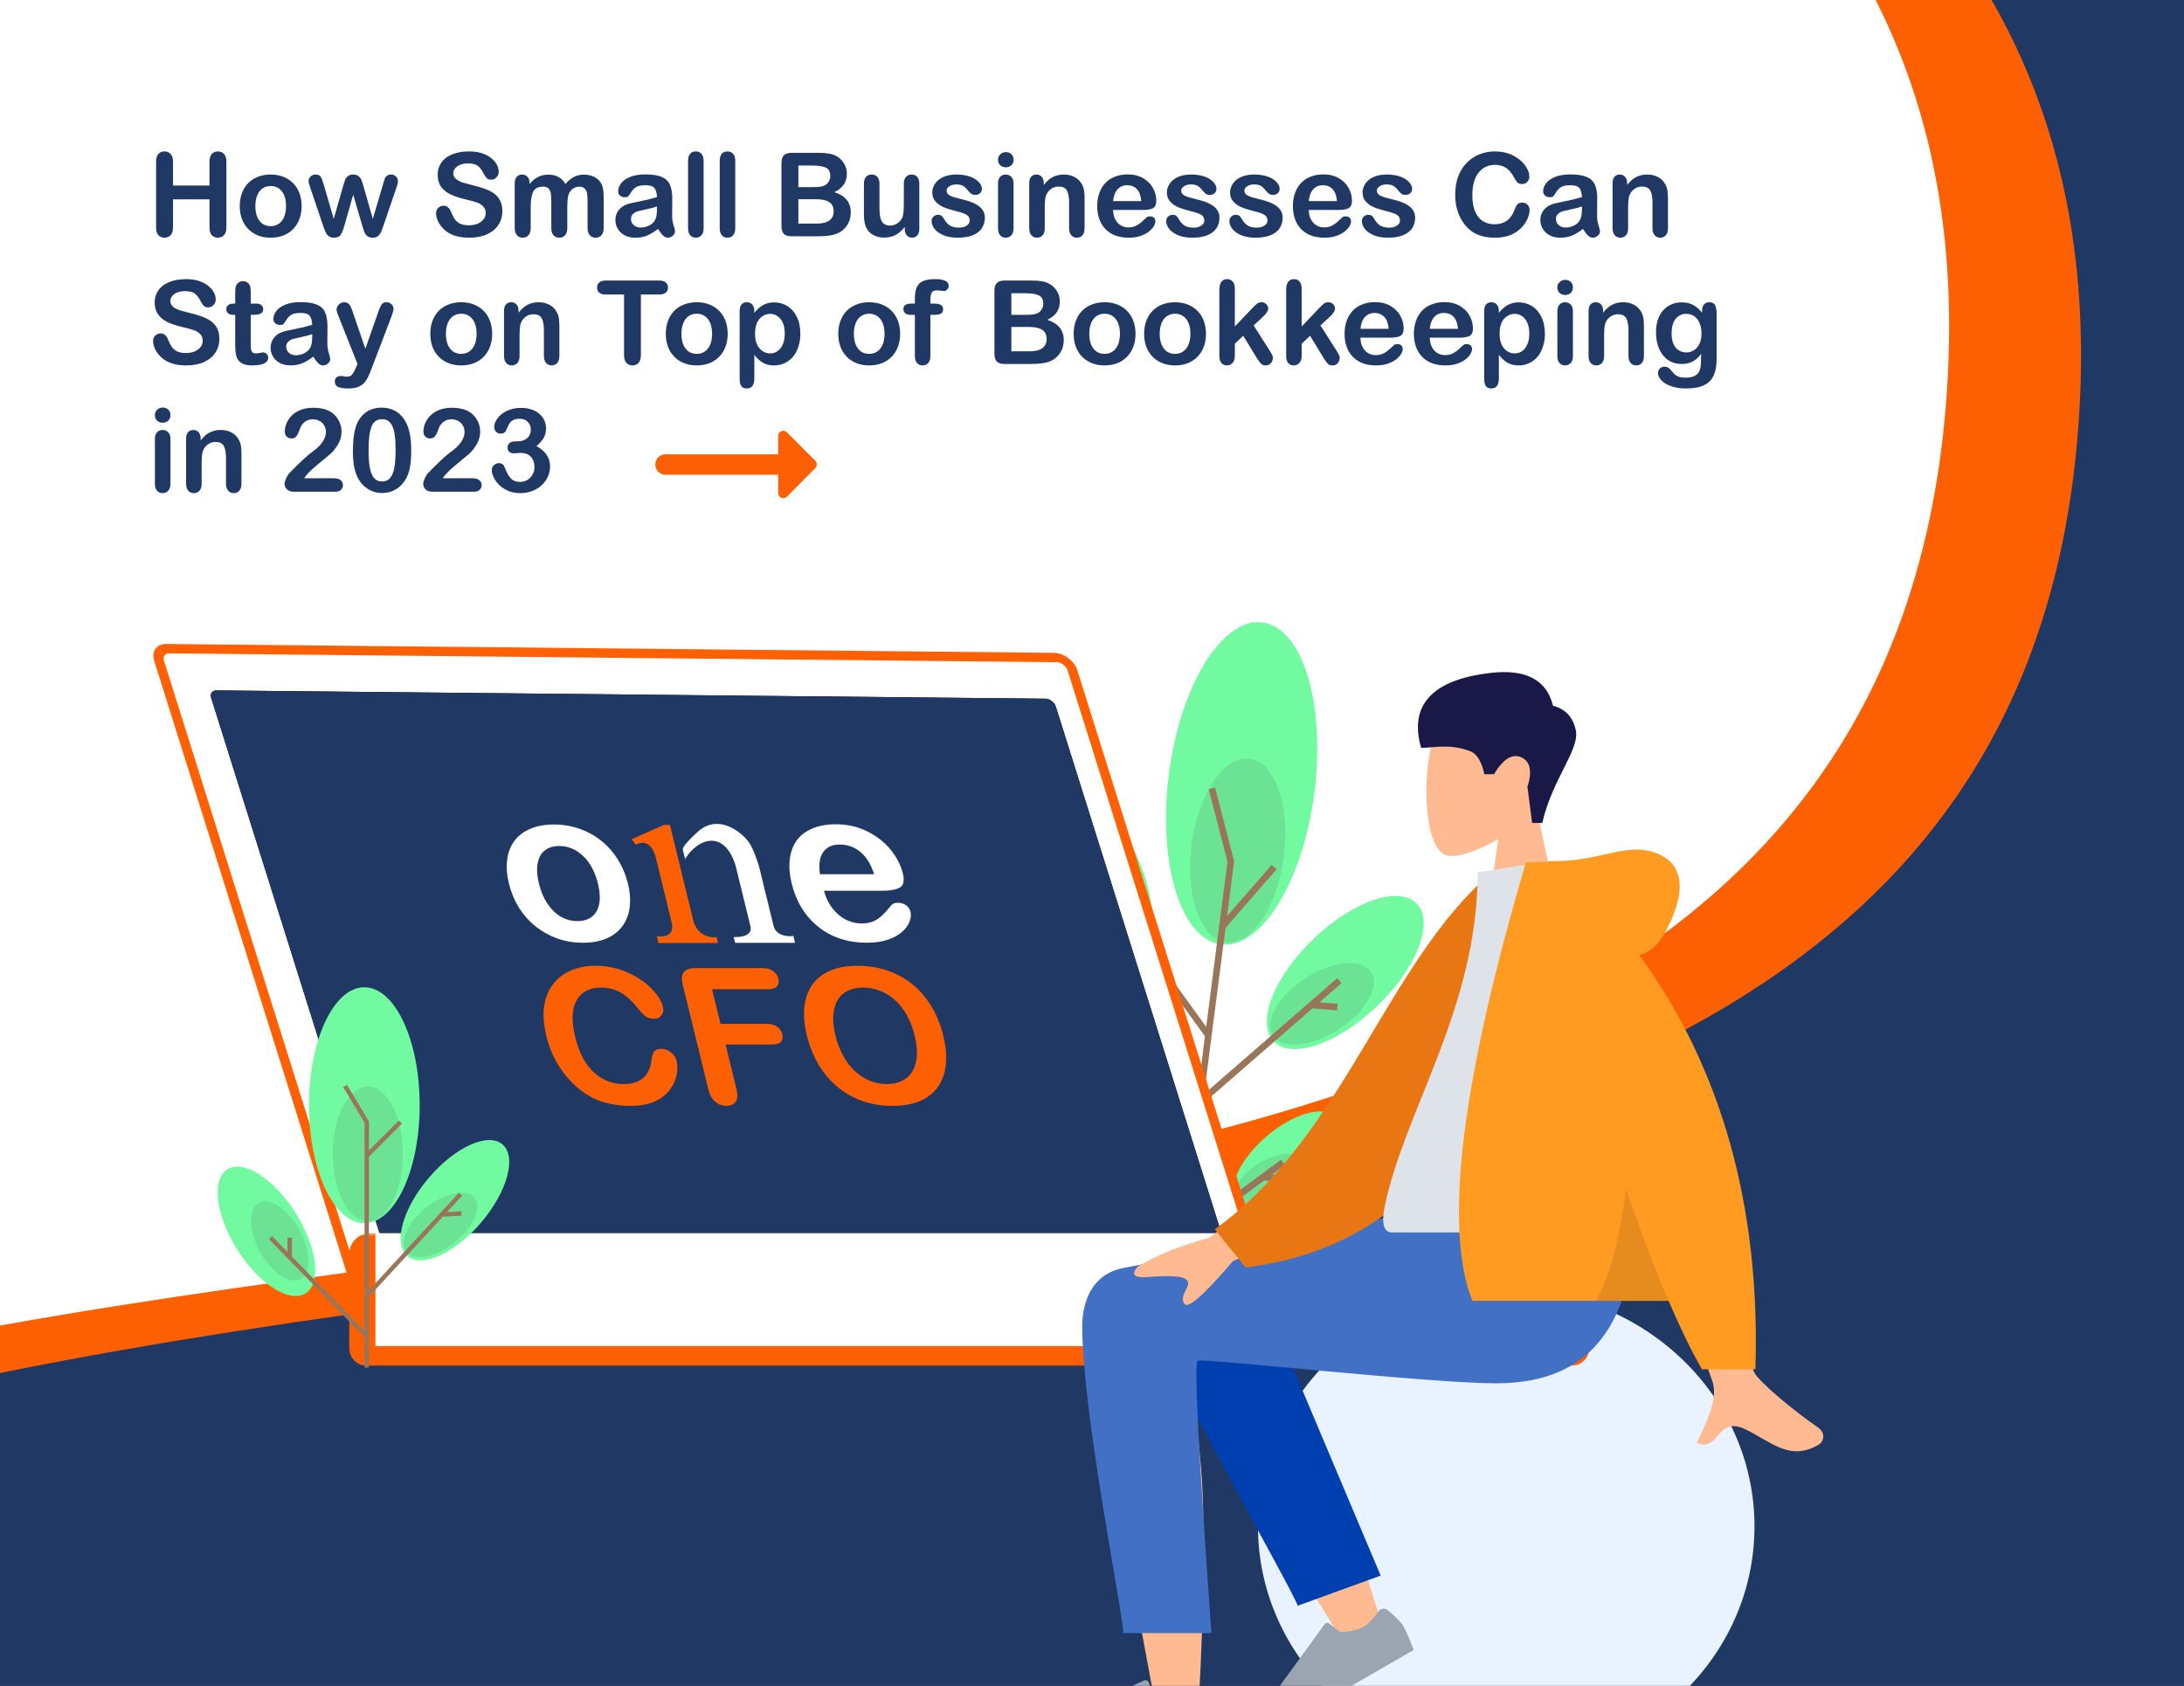 <svg width="342" height="264" viewBox="0 0 342 264" fill="none" xmlns="http://www.w3.org/2000/svg">
    <rect x="0" y="0" width="342" height="264" fill="#333333" stroke="none"/>
    <g clip-path="url(#clip0_842_15505)">
        <rect width="342" height="264" fill="#1F3864" />
        <path fill-rule="evenodd" clip-rule="evenodd"
            d="M-428.525 585.317C-572.731 567.259 -589.502 344.628 -628.084 194.623C-653.188 97.016 -601.045 1.122 -605.055 -101.032C-612.139 -281.513 -765.057 -471.233 -659.954 -617.338C-555.321 -762.789 -317.967 -787.076 -180.018 -691.879C-49.372 -601.722 -169.422 -352.22 -79.014 -216.438C18.445 -70.066 339.591 -116.74 325.423 67.235C311.94 242.305 24.022 162.845 -115.613 258.796C-242.574 346.039 -282.742 603.573 -428.525 585.317Z"
            fill="#FD6003" />
        <path fill-rule="evenodd" clip-rule="evenodd"
            d="M-444.147 581.905C-587.21 564.054 -603.517 341.507 -641.575 191.596C-666.339 94.051 -614.454 -1.89 -618.28 -104.01C-625.038 -284.432 -776.489 -473.887 -671.979 -620.099C-567.935 -765.657 -332.378 -790.269 -195.639 -695.291C-66.138 -605.341 -185.636 -355.739 -96.131 -220.121C0.354 -73.925 319.089 -121.035 304.754 62.91C291.112 237.951 5.538 158.915 -133.162 255.036C-259.273 342.432 -299.517 599.952 -444.147 581.905Z"
            fill="white" />
        <g clip-path="url(#clip1_842_15505)">
            <path
                d="M178.829 158.764H157.335C156.261 158.764 155.383 159.643 155.383 160.717C155.383 161.79 156.261 162.669 157.335 162.669H178.829V166.163C178.829 167.042 179.884 167.471 180.489 166.847L185.916 161.4C186.287 161.009 186.287 160.404 185.916 160.014L180.489 154.567C179.884 153.942 178.829 154.391 178.829 155.25V158.764Z"
                fill="#FD6003" />
            <path
                d="M235.865 276.141C257.335 276.141 274.739 259.527 274.739 239.034C274.739 218.54 257.335 201.927 235.865 201.927C214.396 201.927 196.991 218.54 196.991 239.034C196.991 259.527 214.396 276.141 235.865 276.141Z"
                fill="#E8F3FF" />
            <ellipse cx="194.433" cy="122.683" rx="11.483" ry="25.41"
                transform="rotate(7.346 194.433 122.683)" fill="#71FAA0" />
            <ellipse cx="193.816" cy="133.192" rx="7.279" ry="14.491"
                transform="rotate(7.346 193.816 133.192)" fill="#6CE295" />
            <ellipse cx="7.257" cy="15.555" rx="7.257" ry="15.555"
                transform="matrix(0.658 0.753 -0.727 0.686 217.191 136.167)"
                fill="#71FAA0" />
            <ellipse cx="4.79" cy="9.148" rx="4.79" ry="9.148"
                transform="matrix(0.498 0.867 -0.848 0.53 212.39 148.194)"
                fill="#6CE295" />
            <ellipse cx="4.803" cy="10.175" rx="4.803" ry="10.175"
                transform="matrix(0.685 0.728 -0.752 0.659 205.799 171.408)"
                fill="#71FAA0" />
            <ellipse cx="3.125" cy="6.071" rx="3.125" ry="6.071"
                transform="matrix(0.529 0.849 -0.867 0.499 202.599 179.017)"
                fill="#6CE295" />
            <ellipse cx="7.219" cy="15.634" rx="7.219" ry="15.634"
                transform="matrix(0.9 -0.436 0.405 0.914 158.678 125.956)"
                fill="#71FAA0" />
            <ellipse cx="4.72" cy="9.283" rx="4.72" ry="9.283"
                transform="matrix(0.926 -0.378 0.348 0.938 166.387 132.577)"
                fill="#6CE295" />
            <path
                d="M183.183 208.983L191.422 145.077M189.773 123.454L192.733 134.91L191.422 145.077M191.422 145.077L199.521 135.785"
                stroke="#997659" stroke-width="1.026" />
            <path
                d="M189.247 162.183L175.576 143.27M172.158 138.542L175.576 143.27M175.576 143.27L176.119 139.053"
                stroke="#997659" stroke-width="1.026" />
            <path
                d="M185.24 193.624L197.776 184.344M200.91 182.023L197.776 184.344M197.776 184.344L200.712 184.561"
                stroke="#997659" stroke-width="1.026" />
            <path
                d="M187.714 172.73L205.336 157.395M209.742 153.562L205.336 157.395M205.336 157.395L209.42 157.697"
                stroke="#997659" stroke-width="1.026" />
            <rect x="-1" y="-0.742" width="143.006" height="110.696" rx="1.966"
                transform="matrix(1 0.01 0.3 0.954 25.531 102.276)"
                fill="black" />
            <rect x="-1" y="-0.742" width="143.006" height="110.696" rx="1.966"
                transform="matrix(1 0.01 0.3 0.954 25.531 102.276)"
                fill="white" />
            <rect x="-1" y="-0.742" width="143.006" height="110.696" rx="1.966"
                transform="matrix(1 0.01 0.3 0.954 25.531 102.276)"
                stroke="#FE6003" stroke-width="1.539" />
            <rect width="132.25" height="103.13" rx="1.197"
                transform="matrix(1 0.01 0.3 0.954 32.698 108.105)"
                fill="black" />
            <rect width="132.25" height="103.13" rx="1.197"
                transform="matrix(1 0.01 0.3 0.954 32.698 108.105)"
                fill="#1F3864" />
            <mask id="path-19-outside-1_842_15505" maskUnits="userSpaceOnUse" x="53.745"
                y="193.118" width="196" height="21" fill="black">
                <rect fill="white" x="53.745" y="193.118" width="196" height="21" />
                <path
                    d="M56.745 194.315C56.745 193.654 57.281 193.118 57.942 193.118H247.664C248.325 193.118 248.861 193.654 248.861 194.315V211.133C248.861 211.794 248.325 212.33 247.664 212.33H57.942C57.281 212.33 56.745 211.794 56.745 211.133V194.315Z" />
            </mask>
            <path
                d="M56.745 194.315C56.745 193.654 57.281 193.118 57.942 193.118H247.664C248.325 193.118 248.861 193.654 248.861 194.315V211.133C248.861 211.794 248.325 212.33 247.664 212.33H57.942C57.281 212.33 56.745 211.794 56.745 211.133V194.315Z"
                fill="white" />
            <path
                d="M56.745 193.118H248.861H56.745ZM248.861 211.133C248.861 212.644 247.636 213.869 246.125 213.869H57.429C55.918 213.869 54.693 212.644 54.693 211.133L58.797 210.791H247.664C248.325 210.791 248.861 210.791 248.861 210.791V211.133ZM57.429 213.869C55.918 213.869 54.693 212.644 54.693 211.133V196.367C54.693 194.573 56.148 193.118 57.942 193.118H58.797C58.797 193.118 58.797 193.654 58.797 194.315V210.791L57.429 213.869ZM248.861 193.118V212.33V193.118Z"
                fill="#FD6003" mask="url(#path-19-outside-1_842_15505)" />
            <g clip-path="url(#clip2_842_15505)">
                <path
                    d="M98.33 138.371C98.662 139.728 98.75 140.979 98.596 142.124C98.442 143.27 98.054 144.254 97.433 145.077C96.811 145.9 95.983 146.533 94.949 146.978C93.912 147.412 92.68 147.629 91.251 147.629C89.834 147.629 88.506 147.406 87.266 146.961C86.026 146.517 84.888 145.883 83.853 145.06C82.826 144.226 81.958 143.247 81.249 142.124C80.549 140.99 80.032 139.739 79.697 138.371C79.36 136.993 79.269 135.731 79.423 134.585C79.577 133.44 79.961 132.461 80.574 131.65C81.186 130.838 82.017 130.215 83.065 129.782C84.111 129.337 85.33 129.114 86.724 129.114C88.141 129.114 89.481 129.337 90.744 129.782C92.007 130.226 93.151 130.86 94.175 131.683C95.199 132.506 96.061 133.484 96.761 134.619C97.472 135.753 97.995 137.004 98.33 138.371ZM93.633 138.371C93.179 136.515 92.403 135.069 91.304 134.035C90.217 133.001 88.965 132.484 87.548 132.484C86.634 132.484 85.885 132.717 85.303 133.184C84.717 133.64 84.346 134.318 84.189 135.219C84.032 136.12 84.1 137.171 84.394 138.371C84.685 139.561 85.122 140.601 85.705 141.491C86.3 142.38 86.999 143.064 87.801 143.542C88.612 144.009 89.486 144.243 90.424 144.243C91.841 144.243 92.84 143.726 93.421 142.691C94.011 141.646 94.082 140.206 93.633 138.371ZM138.186 139.489H129.032C129.296 140.523 129.731 141.435 130.335 142.224C130.951 143.014 131.651 143.609 132.435 144.009C133.229 144.409 134.044 144.609 134.878 144.609C135.438 144.609 135.931 144.549 136.359 144.426C136.795 144.293 137.197 144.093 137.566 143.826C137.932 143.548 138.26 143.253 138.55 142.942C138.839 142.63 139.21 142.208 139.663 141.674C139.854 141.474 140.172 141.374 140.617 141.374C141.098 141.374 141.517 141.502 141.877 141.757C142.237 142.013 142.474 142.375 142.588 142.842C142.688 143.253 142.641 143.737 142.446 144.293C142.247 144.837 141.874 145.366 141.325 145.877C140.784 146.378 140.046 146.795 139.111 147.128C138.187 147.462 137.068 147.629 135.753 147.629C132.748 147.629 130.207 146.795 128.131 145.127C126.055 143.459 124.667 141.196 123.968 138.338C123.639 136.993 123.54 135.747 123.672 134.602C123.801 133.446 124.159 132.456 124.746 131.633C125.333 130.81 126.151 130.182 127.199 129.748C128.244 129.303 129.47 129.081 130.875 129.081C132.704 129.081 134.362 129.459 135.85 130.215C137.346 130.96 138.565 131.928 139.507 133.117C140.45 134.307 141.072 135.519 141.373 136.754C141.654 137.899 141.498 138.644 140.909 138.989C140.316 139.322 139.408 139.489 138.186 139.489ZM128.4 136.904H136.885C136.39 135.347 135.672 134.185 134.73 133.418C133.797 132.639 132.719 132.25 131.496 132.25C130.33 132.25 129.467 132.645 128.906 133.434C128.353 134.213 128.185 135.369 128.4 136.904Z"
                    fill="white" />
                <path
                    d="M105.943 166.116C106.108 166.791 106.114 167.525 105.96 168.316C105.814 169.097 105.468 169.869 104.92 170.631C104.371 171.384 103.583 171.996 102.559 172.469C101.534 172.942 100.264 173.178 98.746 173.178C97.596 173.178 96.524 173.072 95.531 172.86C94.537 172.648 93.599 172.32 92.717 171.876C91.843 171.422 90.994 170.829 90.17 170.096C89.432 169.43 88.76 168.687 88.153 167.867C87.543 167.037 87.02 166.155 86.583 165.219C86.156 164.283 85.814 163.289 85.557 162.238C85.139 160.53 85.018 159.001 85.194 157.65C85.379 156.3 85.831 155.147 86.549 154.191C87.265 153.227 88.201 152.494 89.357 151.992C90.514 151.49 91.816 151.239 93.263 151.239C95.028 151.239 96.683 151.582 98.229 152.267C99.775 152.952 101.038 153.801 102.019 154.814C102.998 155.817 103.598 156.767 103.817 157.665C103.937 158.157 103.865 158.591 103.6 158.967C103.335 159.343 102.95 159.532 102.444 159.532C101.879 159.532 101.421 159.401 101.07 159.141C100.728 158.881 100.306 158.432 99.804 157.795C98.972 156.743 98.1 155.957 97.189 155.436C96.289 154.915 95.268 154.655 94.128 154.655C92.314 154.655 91.03 155.325 90.277 156.666C89.534 158.007 89.465 159.913 90.069 162.382C90.472 164.032 91.046 165.407 91.791 166.507C92.534 167.597 93.407 168.412 94.412 168.953C95.416 169.493 96.504 169.763 97.674 169.763C98.942 169.763 99.939 169.459 100.663 168.851C101.394 168.234 101.838 167.332 101.994 166.145C102.046 165.585 102.168 165.132 102.36 164.785C102.551 164.428 102.953 164.249 103.568 164.249C104.094 164.249 104.588 164.428 105.052 164.785C105.516 165.142 105.813 165.585 105.943 166.116ZM120.203 154.915H111.503L112.83 160.342H120.102C120.777 160.342 121.314 160.492 121.714 160.791C122.122 161.08 122.386 161.471 122.506 161.963C122.627 162.455 122.554 162.845 122.288 163.135C122.021 163.424 121.556 163.569 120.892 163.569H113.619L115.328 170.559C115.545 171.447 115.498 172.107 115.188 172.542C114.886 172.966 114.412 173.178 113.767 173.178C113.113 173.178 112.525 172.961 112.002 172.527C111.489 172.093 111.126 171.437 110.911 170.559L106.92 154.235C106.769 153.617 106.74 153.116 106.834 152.73C106.926 152.334 107.149 152.05 107.503 151.876C107.864 151.693 108.358 151.601 108.982 151.601H119.393C120.097 151.601 120.655 151.756 121.068 152.064C121.488 152.363 121.758 152.759 121.878 153.251C122.001 153.753 121.927 154.158 121.655 154.467C121.391 154.766 120.907 154.915 120.203 154.915ZM134.281 151.239C136.541 151.239 138.589 151.688 140.425 152.585C142.268 153.473 143.808 154.742 145.044 156.391C146.278 158.031 147.166 159.961 147.709 162.18C148.11 163.82 148.246 165.31 148.118 166.651C147.99 167.993 147.59 169.155 146.918 170.139C146.247 171.123 145.311 171.876 144.109 172.397C142.908 172.918 141.45 173.178 139.734 173.178C138.029 173.178 136.437 172.913 134.959 172.382C133.479 171.842 132.168 171.085 131.027 170.11C129.887 169.136 128.916 167.964 128.115 166.594C127.324 165.224 126.734 163.743 126.345 162.151C125.946 160.52 125.819 159.025 125.962 157.665C126.115 156.304 126.531 155.147 127.209 154.191C127.888 153.237 128.821 152.508 130.007 152.006C131.191 151.495 132.615 151.239 134.281 151.239ZM143.225 162.151C142.845 160.598 142.258 159.252 141.464 158.113C140.67 156.975 139.722 156.116 138.618 155.537C137.523 154.949 136.355 154.655 135.116 154.655C134.233 154.655 133.456 154.819 132.782 155.147C132.116 155.465 131.586 155.933 131.192 156.55C130.808 157.168 130.575 157.959 130.494 158.924C130.42 159.879 130.529 160.955 130.821 162.151C131.116 163.357 131.537 164.447 132.082 165.422C132.638 166.396 133.277 167.206 134 167.853C134.731 168.489 135.502 168.967 136.314 169.285C137.135 169.604 137.987 169.763 138.87 169.763C140 169.763 140.969 169.488 141.776 168.938C142.594 168.388 143.139 167.539 143.414 166.391C143.698 165.243 143.636 163.83 143.225 162.151Z"
                    fill="#FD6003" />
                <path
                    d="M104.001 129.313L99.135 131.475L99.603 132.093C101.646 131.104 102.63 133.225 102.867 134.408L105.245 144.135C105.976 146.605 104.074 146.914 103.031 146.76L103.22 147.532H112.264L112.113 146.914C109.604 147.038 108.605 145.113 108.419 144.135L104.795 129.313H104.001Z"
                    fill="#FD6003" stroke="#FD6003" stroke-width="0.277" />
                <path
                    d="M107.338 134.177L107.073 133.092C106.854 132.72 108.549 131.078 109.423 130.303C112.361 127.7 115.662 130.148 116.945 131.698C117.638 132.441 118.422 134.693 118.728 135.726L121.001 145.022C121.395 146.634 123.251 146.83 124.13 146.727L124.32 147.501H115.224L115.072 146.881C117.626 146.881 117.827 145.745 117.65 145.022L115.377 135.726C115.339 135.571 114.43 131.853 111.801 131.543C109.698 131.295 107.95 133.195 107.338 134.177Z"
                    fill="white" stroke="white" stroke-width="0.277" />
            </g>
            <path fill-rule="evenodd" clip-rule="evenodd"
                d="M182.094 199.752C177.904 197.237 170.875 200.469 170.88 204.067C170.894 214.832 180.719 265.569 181.232 268.776C181.745 271.984 187.24 272.831 187.56 268.787C188.069 262.352 189.015 240.077 188.068 229.766C187.678 225.51 187.257 221.457 186.843 217.841C191.998 227.151 199.971 240.48 210.761 257.829L216.619 255.152C212.019 239.997 208.247 229.297 205.303 223.054C200.263 212.364 195.536 203.209 193.547 199.984C190.418 194.912 184.972 196.682 182.094 199.752Z"
                fill="#FFBA92" />
            <path fill-rule="evenodd" clip-rule="evenodd"
                d="M216.201 246.735L196.095 199.106C191.279 191.359 177.774 200.683 179.417 205.177C183.146 215.379 202.111 248.408 203.222 251.448L216.201 246.735Z"
                fill="#003FB0" />
            <path fill-rule="evenodd" clip-rule="evenodd"
                d="M217.317 252.149C218.57 253.18 219.384 254.023 219.761 254.676C220.22 255.47 220.757 256.706 221.372 258.382L196.527 272.727C194.649 270.965 194.356 269.597 195.649 268.624C196.942 267.651 198.009 266.83 198.85 266.162L207.425 254.347C207.59 254.119 207.908 254.069 208.136 254.234C208.14 254.236 208.143 254.239 208.147 254.242L209.929 255.614C211.564 255.472 212.784 255.168 213.589 254.703C214.243 254.325 214.994 253.54 215.841 252.346L215.841 252.346C216.166 251.888 216.801 251.78 217.26 252.105C217.279 252.119 217.299 252.134 217.317 252.149Z"
                fill="#9AA5B1" />
            <path fill-rule="evenodd" clip-rule="evenodd"
                d="M188.846 266.206C189.415 267.725 189.699 268.861 189.699 269.615C189.699 270.533 189.546 271.871 189.241 273.631H160.552C159.807 271.166 160.237 269.836 161.843 269.639C163.449 269.443 164.784 269.265 165.846 269.107L179.18 263.162C179.437 263.048 179.738 263.163 179.852 263.42C179.854 263.424 179.856 263.429 179.858 263.433L180.715 265.512C182.202 266.206 183.41 266.553 184.34 266.553C185.095 266.553 186.138 266.248 187.469 265.638L187.469 265.638C187.98 265.404 188.584 265.628 188.818 266.139C188.828 266.161 188.837 266.183 188.846 266.206Z"
                fill="#9AA5B1" />
            <path fill-rule="evenodd" clip-rule="evenodd"
                d="M169.473 207.726C169.473 221.239 175.89 252.76 175.894 255.736L189.702 255.746C187.681 227.62 186.964 213.406 187.552 213.103C188.434 212.648 223.692 216.623 234.267 216.623C249.515 216.623 255.823 207.007 256.335 189.194H226.128C219.978 189.852 187.897 196.323 175.983 198.548C170.882 199.5 169.473 204.003 169.473 207.726Z"
                fill="#4170C5" />
            <ellipse cx="57.051" cy="173.072" rx="8.67" ry="18.471" fill="#71FAA0" />
            <ellipse cx="57.603" cy="180.705" rx="5.496" ry="10.534" fill="#6CE295" />
            <ellipse cx="71.239" cy="187.951" rx="5.391" ry="11.484"
                transform="rotate(40.396 71.239 187.951)" fill="#71FAA0" />
            <ellipse cx="68.986" cy="191.814" rx="3.532" ry="6.805"
                transform="rotate(51.736 68.986 191.814)" fill="#6CE295" />
            <ellipse cx="41.725" cy="192.823" rx="5.391" ry="11.484"
                transform="rotate(-32.229 41.725 192.823)" fill="#71FAA0" />
            <ellipse cx="43.81" cy="194.325" rx="3.532" ry="6.805"
                transform="rotate(-28.603 43.81 194.325)" fill="#6CE295" />
            <path
                d="M57.428 214.16V180.988M54.035 170.056L57.428 175.71V180.988M57.428 180.988L62.705 175.71"
                stroke="#997659" stroke-width="0.684" />
            <path
                d="M57.428 209.259L45.365 196.895M42.349 193.804L45.365 196.895M45.365 196.895V193.804"
                stroke="#997659" stroke-width="0.684" />
            <path
                d="M57.465 202.886L69.18 190.192M72.109 187.019L69.18 190.192M69.18 190.192L72.267 190.03"
                stroke="#997659" stroke-width="0.684" />
            <path fill-rule="evenodd" clip-rule="evenodd"
                d="M240.569 126.414C242.92 123.655 244.511 120.273 244.245 116.483C243.479 105.565 228.28 107.967 225.324 113.478C222.367 118.988 222.718 132.967 226.539 133.952C228.063 134.344 231.309 133.382 234.613 131.391L232.54 146.062H244.784L240.569 126.414Z"
                fill="#FFBA92" />
            <path fill-rule="evenodd" clip-rule="evenodd"
                d="M241.509 128.872C243.046 122.035 247.424 117.374 246.755 114.318C246.31 112.281 245.122 111.014 243.191 110.518C242.193 106.478 238.973 104.761 233.531 105.364C225.368 106.268 220.386 109.658 222.538 117.117C224.515 117.117 226.903 116.402 230.204 117.628C231.252 118.016 232.001 119.222 232.452 121.245H233.944C235.392 118.844 236.82 117.962 238.227 118.599C239.635 119.235 239.955 120.78 239.187 123.235L239.922 128.872H241.509Z"
                fill="#191847" />
            <path fill-rule="evenodd" clip-rule="evenodd"
                d="M205.609 181.884L189.335 193.835C184.921 195.026 181.233 196.507 178.271 198.28C177.572 198.918 176.726 200.209 179.628 199.985C182.529 199.762 185.59 199.658 185.991 200.648C186.391 201.637 184.635 202.821 185.445 204.156C185.984 205.046 188.533 202.814 193.091 197.46L209.207 190.777L205.609 181.884ZM268.095 182.296L257.433 182.338C264.016 203.59 267.57 214.866 268.095 216.166C269.276 219.092 266.777 223.548 265.709 225.942C269.189 227.499 268.818 221.733 273.207 223.775C277.214 225.639 280.261 229.017 284.89 226.16C285.459 225.809 286.083 224.487 284.576 223.454C280.822 220.88 275.413 216.375 274.682 214.892C273.685 212.87 271.489 202.005 268.095 182.296Z"
                fill="#FFBA92" />
            <path fill-rule="evenodd" clip-rule="evenodd"
                d="M237.795 137.558L233.383 136.801C217.014 150.942 210.291 178.107 190.227 192.498L195.056 198.484C229.864 194.174 238.491 161.039 237.795 137.558Z"
                fill="#E87613" />
            <path fill-rule="evenodd" clip-rule="evenodd"
                d="M257.028 193H217.992C216.208 193 216.544 190.424 216.802 189.124C219.778 174.124 231.395 157.955 231.395 136.603L242.655 134.837C251.968 149.816 255.189 168.257 257.028 193Z"
                fill="#DDE3E9" />
            <path fill-rule="evenodd" clip-rule="evenodd"
                d="M256.715 149.561C258.35 149.091 259.645 147.994 260.6 146.272C264.715 138.846 263.229 134.757 258.831 133.413C254.433 132.069 250.511 134.837 243.503 134.837C243.122 134.837 242.773 134.861 242.456 134.909L238.931 135.11C228.818 169.386 226.028 192.254 230.563 203.714H261.288C263.108 207.959 264.85 211.531 266.514 214.429H274.886C275.674 188.953 269.617 167.33 256.715 149.561Z"
                fill="#FF9B21" />
            <path fill-rule="evenodd" clip-rule="evenodd"
                d="M254.596 186.111C253.63 194.196 252.059 200.064 249.885 203.714H261.287C259.163 198.763 256.933 192.895 254.596 186.111Z"
                fill="black" fill-opacity="0.1" />
        </g>
        <path
            d="M27.091 25.316V29.059H32.804V25.316C32.804 24.781 32.922 24.38 33.16 24.113C33.404 23.845 33.721 23.712 34.114 23.712C34.512 23.712 34.833 23.845 35.076 24.113C35.326 24.374 35.45 24.775 35.45 25.316V35.61C35.45 36.15 35.326 36.554 35.076 36.822C34.827 37.089 34.506 37.223 34.114 37.223C33.716 37.223 33.398 37.089 33.16 36.822C32.922 36.548 32.804 36.144 32.804 35.61V31.216H27.091V35.61C27.091 36.15 26.966 36.554 26.716 36.822C26.467 37.089 26.146 37.223 25.754 37.223C25.356 37.223 25.038 37.089 24.8 36.822C24.563 36.548 24.444 36.144 24.444 35.61V25.316C24.444 24.781 24.56 24.38 24.791 24.113C25.029 23.845 25.35 23.712 25.754 23.712C26.152 23.712 26.473 23.845 26.716 24.113C26.966 24.374 27.091 24.775 27.091 25.316ZM47.233 32.276C47.233 33.001 47.12 33.67 46.894 34.282C46.668 34.894 46.341 35.419 45.914 35.859C45.486 36.299 44.975 36.638 44.381 36.875C43.786 37.107 43.118 37.223 42.375 37.223C41.639 37.223 40.976 37.104 40.388 36.866C39.8 36.629 39.289 36.29 38.855 35.85C38.427 35.405 38.1 34.882 37.875 34.282C37.655 33.676 37.545 33.007 37.545 32.276C37.545 31.54 37.658 30.865 37.884 30.253C38.109 29.641 38.433 29.119 38.855 28.685C39.277 28.251 39.788 27.918 40.388 27.687C40.988 27.449 41.651 27.33 42.375 27.33C43.112 27.33 43.781 27.449 44.381 27.687C44.981 27.924 45.495 28.263 45.922 28.703C46.35 29.142 46.674 29.665 46.894 30.271C47.12 30.877 47.233 31.546 47.233 32.276ZM44.791 32.276C44.791 31.284 44.571 30.512 44.131 29.959C43.697 29.407 43.112 29.13 42.375 29.13C41.9 29.13 41.481 29.255 41.119 29.505C40.756 29.748 40.477 30.111 40.281 30.592C40.085 31.073 39.987 31.635 39.987 32.276C39.987 32.912 40.082 33.468 40.272 33.943C40.468 34.418 40.744 34.784 41.101 35.039C41.463 35.289 41.888 35.414 42.375 35.414C43.112 35.414 43.697 35.137 44.131 34.585C44.571 34.026 44.791 33.257 44.791 32.276ZM50.673 28.845L52.259 34.282L53.703 29.229C53.857 28.7 53.97 28.34 54.042 28.15C54.119 27.954 54.258 27.77 54.461 27.598C54.669 27.419 54.951 27.33 55.307 27.33C55.67 27.33 55.952 27.419 56.154 27.598C56.362 27.77 56.507 27.96 56.59 28.168C56.674 28.37 56.79 28.723 56.938 29.229L58.382 34.282L59.986 28.845C60.093 28.453 60.179 28.171 60.245 27.999C60.31 27.82 60.42 27.666 60.574 27.535C60.729 27.398 60.952 27.33 61.243 27.33C61.534 27.33 61.786 27.431 62 27.633C62.214 27.835 62.321 28.073 62.321 28.346C62.321 28.596 62.229 28.973 62.045 29.478L60.057 35.307C59.885 35.8 59.752 36.156 59.656 36.376C59.561 36.596 59.41 36.792 59.202 36.964C59 37.137 58.721 37.223 58.364 37.223C57.996 37.223 57.705 37.131 57.491 36.947C57.283 36.762 57.128 36.537 57.027 36.269C56.926 36.002 56.816 35.654 56.697 35.226L55.307 30.485L53.961 35.226C53.783 35.886 53.59 36.385 53.382 36.724C53.174 37.056 52.809 37.223 52.286 37.223C52.019 37.223 51.79 37.169 51.6 37.062C51.416 36.961 51.261 36.816 51.136 36.626C51.011 36.43 50.901 36.201 50.806 35.939C50.711 35.672 50.637 35.461 50.584 35.307L48.614 29.478C48.418 28.931 48.32 28.554 48.32 28.346C48.32 28.085 48.424 27.85 48.632 27.642C48.84 27.434 49.095 27.33 49.398 27.33C49.802 27.33 50.076 27.446 50.218 27.678C50.361 27.904 50.512 28.293 50.673 28.845ZM78.666 33.079C78.666 33.869 78.461 34.579 78.051 35.209C77.647 35.838 77.053 36.332 76.269 36.688C75.485 37.045 74.555 37.223 73.479 37.223C72.19 37.223 71.126 36.979 70.289 36.492C69.695 36.141 69.21 35.675 68.836 35.093C68.468 34.505 68.284 33.934 68.284 33.382C68.284 33.061 68.393 32.787 68.613 32.562C68.839 32.33 69.124 32.214 69.469 32.214C69.748 32.214 69.983 32.303 70.173 32.481C70.369 32.66 70.535 32.924 70.672 33.275C70.838 33.691 71.017 34.038 71.207 34.317C71.403 34.597 71.676 34.828 72.027 35.013C72.377 35.191 72.838 35.28 73.408 35.28C74.192 35.28 74.828 35.099 75.315 34.736C75.808 34.368 76.055 33.91 76.055 33.364C76.055 32.93 75.921 32.58 75.654 32.312C75.393 32.039 75.051 31.831 74.629 31.688C74.213 31.546 73.655 31.394 72.954 31.234C72.015 31.014 71.228 30.758 70.592 30.467C69.962 30.17 69.46 29.769 69.086 29.264C68.717 28.753 68.533 28.12 68.533 27.366C68.533 26.647 68.729 26.008 69.121 25.45C69.513 24.891 70.081 24.463 70.823 24.166C71.566 23.863 72.44 23.712 73.444 23.712C74.246 23.712 74.938 23.813 75.52 24.015C76.109 24.211 76.596 24.475 76.982 24.808C77.368 25.135 77.65 25.479 77.829 25.842C78.007 26.204 78.096 26.558 78.096 26.902C78.096 27.217 77.983 27.502 77.757 27.758C77.537 28.008 77.261 28.132 76.928 28.132C76.625 28.132 76.394 28.058 76.233 27.909C76.079 27.755 75.909 27.505 75.725 27.161C75.488 26.668 75.202 26.284 74.87 26.011C74.537 25.732 74.002 25.592 73.266 25.592C72.582 25.592 72.03 25.744 71.608 26.047C71.192 26.344 70.984 26.703 70.984 27.125C70.984 27.387 71.055 27.612 71.198 27.802C71.34 27.993 71.537 28.156 71.786 28.293C72.036 28.429 72.288 28.536 72.544 28.613C72.799 28.691 73.221 28.804 73.809 28.952C74.546 29.125 75.211 29.315 75.805 29.523C76.406 29.73 76.914 29.983 77.329 30.28C77.751 30.577 78.078 30.954 78.31 31.412C78.547 31.863 78.666 32.419 78.666 33.079ZM88.835 32.455V35.69C88.835 36.201 88.719 36.584 88.488 36.84C88.256 37.095 87.95 37.223 87.57 37.223C87.201 37.223 86.901 37.095 86.67 36.84C86.444 36.584 86.331 36.201 86.331 35.69V31.813C86.331 31.201 86.31 30.726 86.269 30.387C86.227 30.048 86.114 29.772 85.93 29.558C85.746 29.338 85.455 29.229 85.056 29.229C84.26 29.229 83.734 29.502 83.479 30.048C83.23 30.595 83.105 31.379 83.105 32.401V35.69C83.105 36.195 82.989 36.578 82.757 36.84C82.531 37.095 82.231 37.223 81.857 37.223C81.489 37.223 81.186 37.095 80.948 36.84C80.716 36.578 80.6 36.195 80.6 35.69V28.729C80.6 28.272 80.704 27.924 80.912 27.687C81.126 27.449 81.405 27.33 81.75 27.33C82.083 27.33 82.359 27.443 82.579 27.669C82.805 27.889 82.918 28.195 82.918 28.587V28.819C83.339 28.314 83.791 27.942 84.272 27.704C84.754 27.467 85.288 27.348 85.876 27.348C86.488 27.348 87.014 27.47 87.454 27.713C87.894 27.957 88.256 28.325 88.541 28.819C88.951 28.319 89.391 27.951 89.86 27.713C90.33 27.47 90.85 27.348 91.42 27.348C92.085 27.348 92.659 27.479 93.14 27.74C93.621 28.002 93.981 28.376 94.218 28.863C94.426 29.303 94.53 29.995 94.53 30.94V35.69C94.53 36.201 94.414 36.584 94.183 36.84C93.951 37.095 93.645 37.223 93.265 37.223C92.896 37.223 92.593 37.095 92.356 36.84C92.124 36.578 92.008 36.195 92.008 35.69V31.599C92.008 31.076 91.984 30.657 91.937 30.343C91.895 30.028 91.776 29.763 91.58 29.549C91.384 29.335 91.087 29.229 90.689 29.229C90.368 29.229 90.062 29.323 89.771 29.514C89.486 29.704 89.263 29.959 89.103 30.28C88.924 30.69 88.835 31.415 88.835 32.455ZM103.042 35.85C102.453 36.308 101.883 36.652 101.33 36.884C100.784 37.11 100.169 37.223 99.486 37.223C98.862 37.223 98.312 37.101 97.837 36.857C97.367 36.608 97.005 36.272 96.749 35.85C96.494 35.428 96.366 34.971 96.366 34.478C96.366 33.812 96.577 33.245 96.999 32.776C97.421 32.306 98 31.991 98.737 31.831C98.891 31.795 99.275 31.715 99.887 31.59C100.499 31.465 101.021 31.353 101.455 31.252C101.895 31.145 102.37 31.017 102.881 30.868C102.851 30.227 102.721 29.757 102.489 29.46C102.263 29.157 101.791 29.006 101.072 29.006C100.454 29.006 99.988 29.092 99.673 29.264C99.364 29.436 99.096 29.695 98.871 30.04C98.651 30.384 98.493 30.613 98.398 30.726C98.309 30.833 98.113 30.886 97.81 30.886C97.537 30.886 97.299 30.8 97.097 30.628C96.901 30.449 96.803 30.224 96.803 29.95C96.803 29.523 96.954 29.107 97.257 28.703C97.561 28.299 98.033 27.966 98.674 27.704C99.316 27.443 100.115 27.312 101.072 27.312C102.141 27.312 102.982 27.44 103.594 27.695C104.206 27.945 104.637 28.343 104.886 28.89C105.142 29.436 105.27 30.161 105.27 31.064C105.27 31.635 105.267 32.119 105.261 32.517C105.261 32.915 105.258 33.358 105.252 33.845C105.252 34.303 105.326 34.781 105.475 35.28C105.629 35.773 105.706 36.091 105.706 36.233C105.706 36.483 105.588 36.712 105.35 36.92C105.118 37.122 104.854 37.223 104.557 37.223C104.307 37.223 104.061 37.107 103.817 36.875C103.573 36.638 103.315 36.296 103.042 35.85ZM102.881 32.33C102.525 32.461 102.005 32.6 101.321 32.749C100.644 32.891 100.175 32.998 99.913 33.07C99.652 33.135 99.402 33.269 99.165 33.471C98.927 33.667 98.808 33.943 98.808 34.3C98.808 34.668 98.948 34.983 99.227 35.244C99.506 35.5 99.872 35.627 100.323 35.627C100.805 35.627 101.247 35.523 101.651 35.316C102.061 35.102 102.361 34.828 102.551 34.496C102.771 34.127 102.881 33.521 102.881 32.678V32.33ZM107.747 35.743V25.191C107.747 24.704 107.854 24.336 108.068 24.086C108.288 23.837 108.582 23.712 108.95 23.712C109.319 23.712 109.616 23.837 109.842 24.086C110.067 24.33 110.18 24.698 110.18 25.191V35.743C110.18 36.236 110.064 36.608 109.833 36.857C109.607 37.101 109.313 37.223 108.95 37.223C108.594 37.223 108.303 37.095 108.077 36.84C107.857 36.584 107.747 36.219 107.747 35.743ZM112.703 35.743V25.191C112.703 24.704 112.809 24.336 113.023 24.086C113.243 23.837 113.537 23.712 113.906 23.712C114.274 23.712 114.571 23.837 114.797 24.086C115.023 24.33 115.136 24.698 115.136 25.191V35.743C115.136 36.236 115.02 36.608 114.788 36.857C114.562 37.101 114.268 37.223 113.906 37.223C113.549 37.223 113.258 37.095 113.032 36.84C112.812 36.584 112.703 36.219 112.703 35.743ZM127.969 37H123.977C123.4 37 122.987 36.872 122.738 36.617C122.494 36.355 122.372 35.942 122.372 35.378V25.557C122.372 24.98 122.497 24.567 122.747 24.318C123.002 24.062 123.412 23.934 123.977 23.934H128.21C128.834 23.934 129.375 23.973 129.832 24.05C130.29 24.128 130.699 24.276 131.062 24.496C131.371 24.68 131.644 24.915 131.882 25.2C132.12 25.479 132.301 25.791 132.426 26.136C132.55 26.474 132.613 26.834 132.613 27.214C132.613 28.521 131.959 29.478 130.652 30.084C132.369 30.631 133.228 31.694 133.228 33.275C133.228 34.005 133.04 34.665 132.666 35.253C132.292 35.836 131.787 36.266 131.151 36.545C130.753 36.712 130.295 36.831 129.779 36.902C129.262 36.967 128.659 37 127.969 37ZM127.773 31.198H125.019V35.013H127.862C129.651 35.013 130.545 34.368 130.545 33.079C130.545 32.419 130.313 31.941 129.85 31.644C129.386 31.347 128.694 31.198 127.773 31.198ZM125.019 25.922V29.3H127.444C128.103 29.3 128.611 29.237 128.968 29.113C129.33 28.988 129.606 28.75 129.796 28.4C129.945 28.15 130.019 27.871 130.019 27.562C130.019 26.902 129.784 26.466 129.315 26.252C128.846 26.032 128.13 25.922 127.167 25.922H125.019ZM141.676 35.85V35.538C141.385 35.907 141.079 36.216 140.759 36.465C140.438 36.715 140.087 36.899 139.707 37.018C139.327 37.143 138.893 37.205 138.406 37.205C137.817 37.205 137.289 37.083 136.819 36.84C136.356 36.596 135.996 36.26 135.741 35.833C135.438 35.316 135.286 34.573 135.286 33.604V28.783C135.286 28.296 135.396 27.933 135.616 27.695C135.836 27.452 136.127 27.33 136.49 27.33C136.858 27.33 137.155 27.452 137.381 27.695C137.607 27.939 137.719 28.302 137.719 28.783V32.678C137.719 33.242 137.767 33.717 137.862 34.103C137.957 34.484 138.126 34.784 138.37 35.004C138.62 35.218 138.955 35.325 139.377 35.325C139.787 35.325 140.173 35.203 140.536 34.959C140.898 34.715 141.163 34.398 141.329 34.005C141.466 33.661 141.534 32.906 141.534 31.742V28.783C141.534 28.302 141.647 27.939 141.873 27.695C142.098 27.452 142.392 27.33 142.755 27.33C143.117 27.33 143.408 27.452 143.628 27.695C143.848 27.933 143.958 28.296 143.958 28.783V35.833C143.958 36.296 143.851 36.644 143.637 36.875C143.429 37.107 143.159 37.223 142.826 37.223C142.493 37.223 142.217 37.104 141.997 36.866C141.783 36.623 141.676 36.284 141.676 35.85ZM154.225 34.041C154.225 34.712 154.062 35.289 153.735 35.77C153.408 36.245 152.924 36.608 152.282 36.857C151.646 37.101 150.871 37.223 149.956 37.223C149.083 37.223 148.334 37.089 147.71 36.822C147.086 36.554 146.626 36.222 146.329 35.824C146.032 35.419 145.883 35.016 145.883 34.611C145.883 34.344 145.978 34.115 146.168 33.925C146.358 33.735 146.599 33.64 146.89 33.64C147.146 33.64 147.342 33.702 147.478 33.827C147.615 33.952 147.746 34.127 147.871 34.353C148.12 34.787 148.417 35.111 148.762 35.325C149.112 35.538 149.588 35.645 150.188 35.645C150.675 35.645 151.073 35.538 151.382 35.325C151.697 35.105 151.854 34.855 151.854 34.576C151.854 34.148 151.691 33.836 151.364 33.64C151.043 33.444 150.512 33.257 149.769 33.079C148.931 32.871 148.248 32.654 147.719 32.428C147.196 32.196 146.777 31.893 146.462 31.519C146.148 31.145 145.99 30.684 145.99 30.137C145.99 29.65 146.136 29.19 146.427 28.756C146.718 28.322 147.146 27.978 147.71 27.722C148.281 27.461 148.967 27.33 149.769 27.33C150.399 27.33 150.963 27.395 151.462 27.526C151.967 27.657 152.386 27.832 152.719 28.052C153.058 28.272 153.313 28.515 153.485 28.783C153.664 29.05 153.753 29.312 153.753 29.567C153.753 29.846 153.658 30.075 153.467 30.253C153.283 30.432 153.019 30.521 152.674 30.521C152.425 30.521 152.211 30.449 152.033 30.307C151.86 30.164 151.661 29.95 151.435 29.665C151.251 29.427 151.034 29.237 150.785 29.095C150.535 28.952 150.197 28.881 149.769 28.881C149.329 28.881 148.964 28.976 148.673 29.166C148.382 29.35 148.236 29.582 148.236 29.861C148.236 30.117 148.343 30.328 148.557 30.494C148.771 30.654 149.059 30.788 149.421 30.895C149.784 31.002 150.283 31.133 150.919 31.287C151.673 31.471 152.288 31.691 152.763 31.947C153.245 32.202 153.607 32.505 153.851 32.856C154.1 33.2 154.225 33.596 154.225 34.041ZM158.717 28.712V35.743C158.717 36.231 158.601 36.599 158.369 36.849C158.138 37.098 157.843 37.223 157.487 37.223C157.13 37.223 156.839 37.095 156.614 36.84C156.394 36.584 156.284 36.219 156.284 35.743V28.783C156.284 28.302 156.394 27.939 156.614 27.695C156.839 27.452 157.13 27.33 157.487 27.33C157.843 27.33 158.138 27.452 158.369 27.695C158.601 27.939 158.717 28.278 158.717 28.712ZM157.514 26.198C157.175 26.198 156.884 26.094 156.64 25.886C156.403 25.678 156.284 25.384 156.284 25.004C156.284 24.659 156.406 24.377 156.649 24.157C156.899 23.932 157.187 23.819 157.514 23.819C157.829 23.819 158.108 23.92 158.351 24.122C158.595 24.324 158.717 24.618 158.717 25.004C158.717 25.378 158.598 25.672 158.36 25.886C158.123 26.094 157.84 26.198 157.514 26.198ZM163.449 28.676V28.97C163.877 28.405 164.344 27.993 164.849 27.731C165.36 27.464 165.945 27.33 166.604 27.33C167.246 27.33 167.819 27.47 168.324 27.749C168.829 28.028 169.207 28.423 169.456 28.934C169.617 29.231 169.721 29.552 169.768 29.897C169.816 30.241 169.839 30.681 169.839 31.216V35.743C169.839 36.231 169.727 36.599 169.501 36.849C169.281 37.098 168.993 37.223 168.636 37.223C168.274 37.223 167.98 37.095 167.754 36.84C167.528 36.584 167.415 36.219 167.415 35.743V31.688C167.415 30.886 167.302 30.274 167.077 29.852C166.857 29.424 166.414 29.211 165.749 29.211C165.315 29.211 164.92 29.341 164.563 29.603C164.207 29.858 163.945 30.212 163.779 30.663C163.66 31.026 163.601 31.703 163.601 32.695V35.743C163.601 36.236 163.485 36.608 163.253 36.857C163.027 37.101 162.733 37.223 162.371 37.223C162.02 37.223 161.732 37.095 161.506 36.84C161.281 36.584 161.168 36.219 161.168 35.743V28.712C161.168 28.248 161.269 27.904 161.471 27.678C161.673 27.446 161.949 27.33 162.3 27.33C162.514 27.33 162.707 27.381 162.879 27.482C163.051 27.583 163.188 27.734 163.289 27.936C163.396 28.138 163.449 28.385 163.449 28.676ZM179.064 32.874H174.305C174.31 33.426 174.42 33.913 174.634 34.335C174.854 34.757 175.142 35.075 175.499 35.289C175.861 35.503 176.259 35.61 176.693 35.61C176.984 35.61 177.249 35.577 177.486 35.512C177.73 35.44 177.965 35.333 178.19 35.191C178.416 35.042 178.624 34.885 178.814 34.718C179.004 34.552 179.251 34.326 179.554 34.041C179.679 33.934 179.857 33.881 180.089 33.881C180.338 33.881 180.54 33.949 180.695 34.086C180.849 34.222 180.926 34.415 180.926 34.665C180.926 34.885 180.84 35.143 180.668 35.44C180.496 35.731 180.234 36.014 179.884 36.287C179.539 36.554 179.102 36.777 178.574 36.955C178.051 37.134 177.448 37.223 176.764 37.223C175.202 37.223 173.987 36.777 173.119 35.886C172.252 34.995 171.818 33.786 171.818 32.259C171.818 31.54 171.925 30.874 172.139 30.262C172.353 29.644 172.665 29.116 173.075 28.676C173.485 28.236 173.99 27.901 174.59 27.669C175.19 27.431 175.855 27.312 176.586 27.312C177.537 27.312 178.351 27.514 179.028 27.918C179.711 28.316 180.222 28.833 180.561 29.469C180.9 30.105 181.069 30.753 181.069 31.412C181.069 32.024 180.894 32.422 180.543 32.606C180.193 32.785 179.699 32.874 179.064 32.874ZM174.305 31.492H178.716C178.657 30.66 178.431 30.04 178.039 29.63C177.653 29.214 177.142 29.006 176.506 29.006C175.9 29.006 175.401 29.217 175.009 29.638C174.622 30.054 174.388 30.672 174.305 31.492ZM190.962 34.041C190.962 34.712 190.798 35.289 190.471 35.77C190.145 36.245 189.66 36.608 189.019 36.857C188.383 37.101 187.608 37.223 186.693 37.223C185.819 37.223 185.071 37.089 184.447 36.822C183.823 36.554 183.362 36.222 183.065 35.824C182.768 35.419 182.62 35.016 182.62 34.611C182.62 34.344 182.715 34.115 182.905 33.925C183.095 33.735 183.336 33.64 183.627 33.64C183.882 33.64 184.078 33.702 184.215 33.827C184.352 33.952 184.482 34.127 184.607 34.353C184.857 34.787 185.154 35.111 185.498 35.325C185.849 35.538 186.324 35.645 186.924 35.645C187.412 35.645 187.81 35.538 188.119 35.325C188.434 35.105 188.591 34.855 188.591 34.576C188.591 34.148 188.428 33.836 188.101 33.64C187.78 33.444 187.248 33.257 186.505 33.079C185.668 32.871 184.984 32.654 184.456 32.428C183.933 32.196 183.514 31.893 183.199 31.519C182.884 31.145 182.727 30.684 182.727 30.137C182.727 29.65 182.872 29.19 183.163 28.756C183.454 28.322 183.882 27.978 184.447 27.722C185.017 27.461 185.703 27.33 186.505 27.33C187.135 27.33 187.7 27.395 188.199 27.526C188.704 27.657 189.123 27.832 189.455 28.052C189.794 28.272 190.05 28.515 190.222 28.783C190.4 29.05 190.489 29.312 190.489 29.567C190.489 29.846 190.394 30.075 190.204 30.253C190.02 30.432 189.755 30.521 189.411 30.521C189.161 30.521 188.947 30.449 188.769 30.307C188.597 30.164 188.398 29.95 188.172 29.665C187.988 29.427 187.771 29.237 187.521 29.095C187.272 28.952 186.933 28.881 186.505 28.881C186.066 28.881 185.7 28.976 185.409 29.166C185.118 29.35 184.973 29.582 184.973 29.861C184.973 30.117 185.079 30.328 185.293 30.494C185.507 30.654 185.795 30.788 186.158 30.895C186.52 31.002 187.019 31.133 187.655 31.287C188.41 31.471 189.025 31.691 189.5 31.947C189.981 32.202 190.344 32.505 190.587 32.856C190.837 33.2 190.962 33.596 190.962 34.041ZM200.854 34.041C200.854 34.712 200.691 35.289 200.364 35.77C200.037 36.245 199.553 36.608 198.911 36.857C198.276 37.101 197.5 37.223 196.585 37.223C195.712 37.223 194.963 37.089 194.339 36.822C193.716 36.554 193.255 36.222 192.958 35.824C192.661 35.419 192.512 35.016 192.512 34.611C192.512 34.344 192.607 34.115 192.798 33.925C192.988 33.735 193.228 33.64 193.519 33.64C193.775 33.64 193.971 33.702 194.108 33.827C194.244 33.952 194.375 34.127 194.5 34.353C194.749 34.787 195.046 35.111 195.391 35.325C195.742 35.538 196.217 35.645 196.817 35.645C197.304 35.645 197.702 35.538 198.011 35.325C198.326 35.105 198.484 34.855 198.484 34.576C198.484 34.148 198.32 33.836 197.993 33.64C197.673 33.444 197.141 33.257 196.398 33.079C195.56 32.871 194.877 32.654 194.348 32.428C193.825 32.196 193.407 31.893 193.092 31.519C192.777 31.145 192.619 30.684 192.619 30.137C192.619 29.65 192.765 29.19 193.056 28.756C193.347 28.322 193.775 27.978 194.339 27.722C194.91 27.461 195.596 27.33 196.398 27.33C197.028 27.33 197.592 27.395 198.091 27.526C198.597 27.657 199.015 27.832 199.348 28.052C199.687 28.272 199.942 28.515 200.115 28.783C200.293 29.05 200.382 29.312 200.382 29.567C200.382 29.846 200.287 30.075 200.097 30.253C199.913 30.432 199.648 30.521 199.304 30.521C199.054 30.521 198.84 30.449 198.662 30.307C198.49 30.164 198.291 29.95 198.065 29.665C197.881 29.427 197.664 29.237 197.414 29.095C197.165 28.952 196.826 28.881 196.398 28.881C195.958 28.881 195.593 28.976 195.302 29.166C195.011 29.35 194.865 29.582 194.865 29.861C194.865 30.117 194.972 30.328 195.186 30.494C195.4 30.654 195.688 30.788 196.051 30.895C196.413 31.002 196.912 31.133 197.548 31.287C198.302 31.471 198.917 31.691 199.393 31.947C199.874 32.202 200.236 32.505 200.48 32.856C200.73 33.2 200.854 33.596 200.854 34.041ZM209.704 32.874H204.945C204.951 33.426 205.061 33.913 205.275 34.335C205.495 34.757 205.783 35.075 206.139 35.289C206.502 35.503 206.9 35.61 207.334 35.61C207.625 35.61 207.889 35.577 208.127 35.512C208.37 35.44 208.605 35.333 208.831 35.191C209.057 35.042 209.265 34.885 209.455 34.718C209.645 34.552 209.891 34.326 210.194 34.041C210.319 33.934 210.497 33.881 210.729 33.881C210.979 33.881 211.181 33.949 211.335 34.086C211.49 34.222 211.567 34.415 211.567 34.665C211.567 34.885 211.481 35.143 211.308 35.44C211.136 35.731 210.875 36.014 210.524 36.287C210.18 36.554 209.743 36.777 209.214 36.955C208.691 37.134 208.088 37.223 207.405 37.223C205.842 37.223 204.627 36.777 203.76 35.886C202.892 34.995 202.459 33.786 202.459 32.259C202.459 31.54 202.565 30.874 202.779 30.262C202.993 29.644 203.305 29.116 203.715 28.676C204.125 28.236 204.63 27.901 205.23 27.669C205.83 27.431 206.496 27.312 207.227 27.312C208.177 27.312 208.991 27.514 209.669 27.918C210.352 28.316 210.863 28.833 211.202 29.469C211.54 30.105 211.71 30.753 211.71 31.412C211.71 32.024 211.534 32.422 211.184 32.606C210.833 32.785 210.34 32.874 209.704 32.874ZM204.945 31.492H209.357C209.297 30.66 209.071 30.04 208.679 29.63C208.293 29.214 207.782 29.006 207.146 29.006C206.54 29.006 206.041 29.217 205.649 29.638C205.263 30.054 205.028 30.672 204.945 31.492ZM221.602 34.041C221.602 34.712 221.439 35.289 221.112 35.77C220.785 36.245 220.301 36.608 219.659 36.857C219.024 37.101 218.248 37.223 217.333 37.223C216.46 37.223 215.711 37.089 215.087 36.822C214.463 36.554 214.003 36.222 213.706 35.824C213.409 35.419 213.26 35.016 213.26 34.611C213.26 34.344 213.355 34.115 213.545 33.925C213.736 33.735 213.976 33.64 214.267 33.64C214.523 33.64 214.719 33.702 214.856 33.827C214.992 33.952 215.123 34.127 215.248 34.353C215.497 34.787 215.794 35.111 216.139 35.325C216.49 35.538 216.965 35.645 217.565 35.645C218.052 35.645 218.45 35.538 218.759 35.325C219.074 35.105 219.232 34.855 219.232 34.576C219.232 34.148 219.068 33.836 218.741 33.64C218.421 33.444 217.889 33.257 217.146 33.079C216.308 32.871 215.625 32.654 215.096 32.428C214.573 32.196 214.154 31.893 213.84 31.519C213.525 31.145 213.367 30.684 213.367 30.137C213.367 29.65 213.513 29.19 213.804 28.756C214.095 28.322 214.523 27.978 215.087 27.722C215.658 27.461 216.344 27.33 217.146 27.33C217.776 27.33 218.34 27.395 218.839 27.526C219.344 27.657 219.763 27.832 220.096 28.052C220.435 28.272 220.69 28.515 220.862 28.783C221.041 29.05 221.13 29.312 221.13 29.567C221.13 29.846 221.035 30.075 220.845 30.253C220.66 30.432 220.396 30.521 220.051 30.521C219.802 30.521 219.588 30.449 219.41 30.307C219.237 30.164 219.038 29.95 218.813 29.665C218.628 29.427 218.412 29.237 218.162 29.095C217.913 28.952 217.574 28.881 217.146 28.881C216.706 28.881 216.341 28.976 216.05 29.166C215.759 29.35 215.613 29.582 215.613 29.861C215.613 30.117 215.72 30.328 215.934 30.494C216.148 30.654 216.436 30.788 216.798 30.895C217.161 31.002 217.66 31.133 218.296 31.287C219.05 31.471 219.665 31.691 220.141 31.947C220.622 32.202 220.984 32.505 221.228 32.856C221.477 33.2 221.602 33.596 221.602 34.041ZM239.525 32.874C239.525 33.289 239.421 33.741 239.213 34.228C239.011 34.709 238.69 35.185 238.25 35.654C237.811 36.118 237.249 36.495 236.566 36.786C235.883 37.077 235.087 37.223 234.177 37.223C233.488 37.223 232.861 37.157 232.297 37.027C231.733 36.896 231.219 36.694 230.755 36.421C230.298 36.141 229.876 35.776 229.49 35.325C229.145 34.914 228.851 34.457 228.607 33.952C228.364 33.441 228.179 32.897 228.055 32.321C227.936 31.745 227.876 31.133 227.876 30.485C227.876 29.433 228.028 28.492 228.331 27.66C228.64 26.828 229.08 26.118 229.65 25.53C230.22 24.936 230.889 24.484 231.655 24.175C232.422 23.866 233.239 23.712 234.106 23.712C235.164 23.712 236.106 23.923 236.931 24.345C237.757 24.766 238.39 25.289 238.83 25.913C239.269 26.531 239.489 27.116 239.489 27.669C239.489 27.972 239.382 28.239 239.168 28.471C238.954 28.703 238.696 28.819 238.393 28.819C238.054 28.819 237.799 28.738 237.627 28.578C237.46 28.417 237.273 28.141 237.065 27.749C236.72 27.101 236.313 26.617 235.844 26.296C235.381 25.976 234.807 25.815 234.124 25.815C233.037 25.815 232.169 26.228 231.522 27.054C230.88 27.88 230.559 29.053 230.559 30.574C230.559 31.59 230.702 32.437 230.987 33.114C231.272 33.786 231.676 34.288 232.199 34.62C232.722 34.953 233.334 35.12 234.035 35.12C234.795 35.12 235.437 34.932 235.96 34.558C236.489 34.178 236.887 33.622 237.154 32.891C237.267 32.547 237.407 32.268 237.573 32.054C237.739 31.834 238.007 31.724 238.375 31.724C238.69 31.724 238.96 31.834 239.186 32.054C239.412 32.273 239.525 32.547 239.525 32.874ZM247.885 35.85C247.296 36.308 246.726 36.652 246.173 36.884C245.627 37.11 245.012 37.223 244.329 37.223C243.705 37.223 243.155 37.101 242.68 36.857C242.21 36.608 241.848 36.272 241.593 35.85C241.337 35.428 241.209 34.971 241.209 34.478C241.209 33.812 241.42 33.245 241.842 32.776C242.264 32.306 242.843 31.991 243.58 31.831C243.734 31.795 244.118 31.715 244.73 31.59C245.342 31.465 245.865 31.353 246.298 31.252C246.738 31.145 247.213 31.017 247.724 30.868C247.695 30.227 247.564 29.757 247.332 29.46C247.106 29.157 246.634 29.006 245.915 29.006C245.297 29.006 244.831 29.092 244.516 29.264C244.207 29.436 243.939 29.695 243.714 30.04C243.494 30.384 243.336 30.613 243.241 30.726C243.152 30.833 242.956 30.886 242.653 30.886C242.38 30.886 242.142 30.8 241.94 30.628C241.744 30.449 241.646 30.224 241.646 29.95C241.646 29.523 241.798 29.107 242.101 28.703C242.404 28.299 242.876 27.966 243.518 27.704C244.159 27.443 244.958 27.312 245.915 27.312C246.984 27.312 247.825 27.44 248.437 27.695C249.049 27.945 249.48 28.343 249.729 28.89C249.985 29.436 250.113 30.161 250.113 31.064C250.113 31.635 250.11 32.119 250.104 32.517C250.104 32.915 250.101 33.358 250.095 33.845C250.095 34.303 250.169 34.781 250.318 35.28C250.472 35.773 250.549 36.091 250.549 36.233C250.549 36.483 250.431 36.712 250.193 36.92C249.961 37.122 249.697 37.223 249.4 37.223C249.15 37.223 248.904 37.107 248.66 36.875C248.416 36.638 248.158 36.296 247.885 35.85ZM247.724 32.33C247.368 32.461 246.848 32.6 246.165 32.749C245.487 32.891 245.018 32.998 244.756 33.07C244.495 33.135 244.245 33.269 244.008 33.471C243.77 33.667 243.651 33.943 243.651 34.3C243.651 34.668 243.791 34.983 244.07 35.244C244.349 35.5 244.715 35.627 245.166 35.627C245.648 35.627 246.09 35.523 246.494 35.316C246.904 35.102 247.204 34.828 247.394 34.496C247.614 34.127 247.724 33.521 247.724 32.678V32.33ZM254.801 28.676V28.97C255.228 28.405 255.695 27.993 256.2 27.731C256.711 27.464 257.296 27.33 257.956 27.33C258.597 27.33 259.171 27.47 259.676 27.749C260.181 28.028 260.558 28.423 260.808 28.934C260.968 29.231 261.072 29.552 261.119 29.897C261.167 30.241 261.191 30.681 261.191 31.216V35.743C261.191 36.231 261.078 36.599 260.852 36.849C260.632 37.098 260.344 37.223 259.988 37.223C259.625 37.223 259.331 37.095 259.105 36.84C258.879 36.584 258.767 36.219 258.767 35.743V31.688C258.767 30.886 258.654 30.274 258.428 29.852C258.208 29.424 257.765 29.211 257.1 29.211C256.666 29.211 256.271 29.341 255.915 29.603C255.558 29.858 255.297 30.212 255.13 30.663C255.012 31.026 254.952 31.703 254.952 32.695V35.743C254.952 36.236 254.836 36.608 254.605 36.857C254.379 37.101 254.085 37.223 253.722 37.223C253.372 37.223 253.083 37.095 252.858 36.84C252.632 36.584 252.519 36.219 252.519 35.743V28.712C252.519 28.248 252.62 27.904 252.822 27.678C253.024 27.446 253.3 27.33 253.651 27.33C253.865 27.33 254.058 27.381 254.23 27.482C254.403 27.583 254.539 27.734 254.64 27.936C254.747 28.138 254.801 28.385 254.801 28.676ZM34.354 53.079C34.354 53.869 34.149 54.579 33.739 55.209C33.335 55.838 32.741 56.332 31.957 56.688C31.173 57.045 30.243 57.223 29.167 57.223C27.878 57.223 26.814 56.979 25.977 56.492C25.383 56.141 24.898 55.675 24.524 55.093C24.156 54.505 23.971 53.934 23.971 53.382C23.971 53.061 24.081 52.787 24.301 52.562C24.527 52.33 24.812 52.214 25.157 52.214C25.436 52.214 25.671 52.303 25.861 52.481C26.057 52.66 26.223 52.924 26.36 53.275C26.526 53.691 26.705 54.038 26.895 54.317C27.091 54.597 27.364 54.828 27.715 55.013C28.065 55.191 28.526 55.28 29.096 55.28C29.88 55.28 30.516 55.099 31.003 54.736C31.496 54.368 31.743 53.91 31.743 53.364C31.743 52.93 31.609 52.58 31.342 52.312C31.081 52.039 30.739 51.831 30.317 51.688C29.901 51.546 29.343 51.394 28.642 51.234C27.703 51.014 26.916 50.758 26.28 50.467C25.65 50.17 25.148 49.769 24.774 49.264C24.405 48.753 24.221 48.12 24.221 47.366C24.221 46.647 24.417 46.008 24.809 45.45C25.201 44.891 25.769 44.463 26.512 44.166C27.254 43.863 28.128 43.712 29.132 43.712C29.934 43.712 30.626 43.813 31.208 44.015C31.797 44.211 32.284 44.475 32.67 44.808C33.056 45.135 33.338 45.479 33.517 45.842C33.695 46.204 33.784 46.558 33.784 46.902C33.784 47.217 33.671 47.502 33.445 47.758C33.225 48.008 32.949 48.132 32.616 48.132C32.313 48.132 32.082 48.058 31.921 47.909C31.767 47.755 31.597 47.505 31.413 47.161C31.176 46.668 30.89 46.284 30.558 46.011C30.225 45.732 29.69 45.592 28.953 45.592C28.27 45.592 27.718 45.744 27.296 46.047C26.88 46.344 26.672 46.703 26.672 47.125C26.672 47.387 26.743 47.612 26.886 47.803C27.028 47.993 27.224 48.156 27.474 48.293C27.724 48.429 27.976 48.536 28.232 48.614C28.487 48.691 28.909 48.804 29.497 48.952C30.234 49.124 30.899 49.315 31.493 49.523C32.093 49.73 32.602 49.983 33.017 50.28C33.439 50.577 33.766 50.955 33.998 51.412C34.236 51.864 34.354 52.419 34.354 53.079ZM36.565 47.544H36.832V46.082C36.832 45.69 36.841 45.384 36.859 45.164C36.882 44.939 36.942 44.746 37.037 44.585C37.132 44.419 37.269 44.285 37.447 44.184C37.625 44.077 37.824 44.024 38.044 44.024C38.353 44.024 38.632 44.139 38.882 44.371C39.048 44.526 39.152 44.716 39.194 44.942C39.241 45.161 39.265 45.476 39.265 45.886V47.544H40.156C40.501 47.544 40.762 47.627 40.941 47.794C41.125 47.954 41.217 48.162 41.217 48.417C41.217 48.744 41.086 48.973 40.825 49.104C40.569 49.234 40.201 49.3 39.719 49.3H39.265V53.774C39.265 54.154 39.277 54.448 39.301 54.656C39.33 54.858 39.402 55.024 39.514 55.155C39.633 55.28 39.824 55.342 40.085 55.342C40.227 55.342 40.421 55.319 40.664 55.271C40.908 55.218 41.098 55.191 41.235 55.191C41.431 55.191 41.606 55.271 41.76 55.431C41.921 55.586 42.001 55.779 42.001 56.011C42.001 56.403 41.787 56.703 41.359 56.911C40.932 57.119 40.317 57.223 39.514 57.223C38.754 57.223 38.178 57.095 37.785 56.84C37.393 56.584 37.135 56.231 37.01 55.779C36.891 55.328 36.832 54.724 36.832 53.97V49.3H36.511C36.16 49.3 35.893 49.217 35.709 49.05C35.525 48.884 35.433 48.673 35.433 48.417C35.433 48.162 35.528 47.954 35.718 47.794C35.914 47.627 36.196 47.544 36.565 47.544ZM49.051 55.85C48.462 56.308 47.892 56.652 47.34 56.884C46.793 57.11 46.178 57.223 45.495 57.223C44.871 57.223 44.321 57.101 43.846 56.857C43.377 56.608 43.014 56.272 42.759 55.85C42.503 55.428 42.375 54.971 42.375 54.478C42.375 53.812 42.586 53.245 43.008 52.776C43.43 52.306 44.009 51.991 44.746 51.831C44.901 51.795 45.284 51.715 45.896 51.59C46.508 51.465 47.031 51.353 47.464 51.252C47.904 51.145 48.379 51.017 48.89 50.868C48.861 50.227 48.73 49.757 48.498 49.46C48.272 49.157 47.8 49.006 47.081 49.006C46.463 49.006 45.997 49.092 45.682 49.264C45.373 49.436 45.105 49.695 44.88 50.039C44.66 50.384 44.502 50.613 44.407 50.726C44.318 50.833 44.122 50.886 43.819 50.886C43.546 50.886 43.308 50.8 43.106 50.628C42.91 50.449 42.812 50.224 42.812 49.95C42.812 49.523 42.964 49.107 43.267 48.703C43.57 48.299 44.042 47.966 44.684 47.704C45.325 47.443 46.124 47.312 47.081 47.312C48.151 47.312 48.991 47.44 49.603 47.696C50.215 47.945 50.646 48.343 50.896 48.89C51.151 49.436 51.279 50.161 51.279 51.064C51.279 51.635 51.276 52.119 51.27 52.517C51.27 52.915 51.267 53.358 51.261 53.845C51.261 54.303 51.335 54.781 51.484 55.28C51.638 55.773 51.715 56.091 51.715 56.233C51.715 56.483 51.597 56.712 51.359 56.92C51.127 57.122 50.863 57.223 50.566 57.223C50.316 57.223 50.07 57.107 49.826 56.875C49.583 56.638 49.324 56.296 49.051 55.85ZM48.89 52.33C48.534 52.461 48.014 52.6 47.331 52.749C46.653 52.891 46.184 52.998 45.922 53.07C45.661 53.135 45.411 53.269 45.174 53.471C44.936 53.667 44.817 53.943 44.817 54.3C44.817 54.668 44.957 54.983 45.236 55.244C45.516 55.5 45.881 55.627 46.333 55.627C46.814 55.627 47.256 55.523 47.66 55.316C48.07 55.102 48.37 54.828 48.56 54.496C48.78 54.127 48.89 53.521 48.89 52.678V52.33ZM55.753 57.526L55.976 56.982L52.981 49.442C52.797 49.009 52.705 48.694 52.705 48.498C52.705 48.29 52.758 48.097 52.865 47.918C52.972 47.74 53.118 47.597 53.302 47.491C53.492 47.384 53.688 47.33 53.89 47.33C54.241 47.33 54.505 47.443 54.683 47.669C54.862 47.889 55.019 48.206 55.156 48.622L57.214 54.611L59.166 49.041C59.321 48.59 59.46 48.236 59.585 47.981C59.71 47.725 59.841 47.553 59.977 47.464C60.12 47.375 60.319 47.33 60.574 47.33C60.758 47.33 60.934 47.381 61.1 47.482C61.273 47.577 61.403 47.707 61.492 47.874C61.587 48.04 61.635 48.215 61.635 48.4C61.611 48.513 61.572 48.673 61.519 48.881C61.466 49.089 61.4 49.3 61.323 49.514L58.15 57.82C57.877 58.551 57.609 59.124 57.348 59.54C57.087 59.956 56.739 60.274 56.305 60.494C55.878 60.719 55.298 60.832 54.567 60.832C53.855 60.832 53.32 60.755 52.963 60.601C52.607 60.446 52.428 60.164 52.428 59.754C52.428 59.475 52.512 59.258 52.678 59.103C52.85 58.955 53.103 58.88 53.436 58.88C53.566 58.88 53.694 58.898 53.819 58.934C53.973 58.97 54.107 58.987 54.22 58.987C54.499 58.987 54.719 58.946 54.879 58.863C55.04 58.779 55.182 58.634 55.307 58.426C55.438 58.224 55.586 57.924 55.753 57.526ZM77.071 52.276C77.071 53.001 76.958 53.67 76.732 54.282C76.507 54.894 76.18 55.419 75.752 55.859C75.324 56.299 74.813 56.638 74.219 56.875C73.625 57.107 72.957 57.223 72.214 57.223C71.477 57.223 70.815 57.104 70.226 56.866C69.638 56.629 69.127 56.29 68.694 55.85C68.266 55.405 67.939 54.882 67.713 54.282C67.493 53.676 67.383 53.007 67.383 52.276C67.383 51.54 67.496 50.865 67.722 50.253C67.948 49.641 68.272 49.118 68.694 48.685C69.115 48.251 69.626 47.918 70.226 47.687C70.826 47.449 71.489 47.33 72.214 47.33C72.951 47.33 73.619 47.449 74.219 47.687C74.819 47.924 75.333 48.263 75.761 48.703C76.189 49.142 76.513 49.665 76.732 50.271C76.958 50.877 77.071 51.546 77.071 52.276ZM74.629 52.276C74.629 51.284 74.409 50.512 73.97 49.959C73.536 49.407 72.951 49.13 72.214 49.13C71.739 49.13 71.32 49.255 70.957 49.505C70.595 49.748 70.316 50.111 70.12 50.592C69.923 51.073 69.825 51.635 69.825 52.276C69.825 52.912 69.92 53.468 70.111 53.943C70.307 54.418 70.583 54.784 70.939 55.039C71.302 55.289 71.727 55.414 72.214 55.414C72.951 55.414 73.536 55.137 73.97 54.585C74.409 54.026 74.629 53.257 74.629 52.276ZM81.206 48.676V48.97C81.634 48.406 82.101 47.993 82.606 47.731C83.117 47.464 83.702 47.33 84.361 47.33C85.003 47.33 85.576 47.47 86.081 47.749C86.587 48.028 86.964 48.423 87.213 48.934C87.374 49.231 87.478 49.552 87.525 49.897C87.573 50.242 87.597 50.681 87.597 51.216V55.743C87.597 56.231 87.484 56.599 87.258 56.849C87.038 57.098 86.75 57.223 86.393 57.223C86.031 57.223 85.737 57.095 85.511 56.84C85.285 56.584 85.172 56.219 85.172 55.743V51.688C85.172 50.886 85.059 50.274 84.834 49.852C84.614 49.425 84.171 49.211 83.506 49.211C83.072 49.211 82.677 49.341 82.32 49.603C81.964 49.858 81.703 50.212 81.536 50.663C81.417 51.026 81.358 51.703 81.358 52.695V55.743C81.358 56.236 81.242 56.608 81.01 56.857C80.784 57.101 80.49 57.223 80.128 57.223C79.777 57.223 79.489 57.095 79.263 56.84C79.038 56.584 78.925 56.219 78.925 55.743V48.712C78.925 48.248 79.026 47.904 79.228 47.678C79.43 47.446 79.706 47.33 80.057 47.33C80.271 47.33 80.464 47.381 80.636 47.482C80.808 47.583 80.945 47.734 81.046 47.936C81.153 48.138 81.206 48.385 81.206 48.676ZM103.247 46.118H100.359V55.61C100.359 56.156 100.237 56.563 99.994 56.831C99.75 57.092 99.435 57.223 99.049 57.223C98.657 57.223 98.336 57.089 98.086 56.822C97.843 56.554 97.721 56.15 97.721 55.61V46.118H94.833C94.382 46.118 94.046 46.02 93.826 45.824C93.606 45.622 93.496 45.358 93.496 45.031C93.496 44.692 93.609 44.425 93.835 44.229C94.067 44.033 94.4 43.934 94.833 43.934H103.247C103.704 43.934 104.043 44.035 104.263 44.238C104.488 44.44 104.601 44.704 104.601 45.031C104.601 45.358 104.488 45.622 104.263 45.824C104.037 46.02 103.698 46.118 103.247 46.118ZM113.95 52.276C113.95 53.001 113.837 53.67 113.612 54.282C113.386 54.894 113.059 55.419 112.631 55.859C112.203 56.299 111.692 56.638 111.098 56.875C110.504 57.107 109.836 57.223 109.093 57.223C108.356 57.223 107.694 57.104 107.106 56.866C106.517 56.629 106.006 56.29 105.573 55.85C105.145 55.405 104.818 54.882 104.592 54.282C104.372 53.676 104.263 53.007 104.263 52.276C104.263 51.54 104.375 50.865 104.601 50.253C104.827 49.641 105.151 49.118 105.573 48.685C105.995 48.251 106.505 47.918 107.106 47.687C107.706 47.449 108.368 47.33 109.093 47.33C109.83 47.33 110.498 47.449 111.098 47.687C111.698 47.924 112.212 48.263 112.64 48.703C113.068 49.142 113.392 49.665 113.612 50.271C113.837 50.877 113.95 51.546 113.95 52.276ZM111.508 52.276C111.508 51.284 111.288 50.512 110.849 49.959C110.415 49.407 109.83 49.13 109.093 49.13C108.618 49.13 108.199 49.255 107.836 49.505C107.474 49.748 107.195 50.111 106.999 50.592C106.803 51.073 106.705 51.635 106.705 52.276C106.705 52.912 106.8 53.468 106.99 53.943C107.186 54.418 107.462 54.784 107.819 55.039C108.181 55.289 108.606 55.414 109.093 55.414C109.83 55.414 110.415 55.137 110.849 54.585C111.288 54.026 111.508 53.257 111.508 52.276ZM118.121 48.694V48.988C118.579 48.423 119.054 48.01 119.547 47.749C120.04 47.482 120.599 47.348 121.223 47.348C121.971 47.348 122.661 47.541 123.29 47.927C123.92 48.313 124.416 48.878 124.779 49.621C125.147 50.363 125.331 51.243 125.331 52.259C125.331 53.007 125.224 53.697 125.01 54.326C124.802 54.95 124.514 55.476 124.146 55.904C123.778 56.326 123.341 56.652 122.836 56.884C122.337 57.11 121.799 57.223 121.223 57.223C120.528 57.223 119.942 57.083 119.467 56.804C118.998 56.525 118.549 56.115 118.121 55.574V59.228C118.121 60.298 117.732 60.832 116.954 60.832C116.496 60.832 116.193 60.693 116.045 60.413C115.896 60.14 115.822 59.739 115.822 59.21V48.712C115.822 48.248 115.923 47.904 116.125 47.678C116.327 47.446 116.603 47.33 116.954 47.33C117.298 47.33 117.578 47.449 117.791 47.687C118.011 47.918 118.121 48.254 118.121 48.694ZM122.889 52.232C122.889 51.59 122.791 51.041 122.595 50.583C122.399 50.12 122.126 49.766 121.775 49.523C121.431 49.273 121.047 49.148 120.626 49.148C119.954 49.148 119.387 49.413 118.923 49.941C118.466 50.47 118.237 51.249 118.237 52.276C118.237 53.245 118.466 53.999 118.923 54.54C119.381 55.075 119.948 55.342 120.626 55.342C121.03 55.342 121.404 55.226 121.749 54.995C122.093 54.757 122.369 54.404 122.577 53.934C122.785 53.465 122.889 52.897 122.889 52.232ZM140.955 52.276C140.955 53.001 140.842 53.67 140.616 54.282C140.39 54.894 140.063 55.419 139.636 55.859C139.208 56.299 138.697 56.638 138.103 56.875C137.508 57.107 136.84 57.223 136.097 57.223C135.361 57.223 134.698 57.104 134.11 56.866C133.522 56.629 133.011 56.29 132.577 55.85C132.149 55.405 131.822 54.882 131.597 54.282C131.377 53.676 131.267 53.007 131.267 52.276C131.267 51.54 131.38 50.865 131.606 50.253C131.831 49.641 132.155 49.118 132.577 48.685C132.999 48.251 133.51 47.918 134.11 47.687C134.71 47.449 135.373 47.33 136.097 47.33C136.834 47.33 137.503 47.449 138.103 47.687C138.703 47.924 139.217 48.263 139.644 48.703C140.072 49.142 140.396 49.665 140.616 50.271C140.842 50.877 140.955 51.546 140.955 52.276ZM138.513 52.276C138.513 51.284 138.293 50.512 137.853 49.959C137.419 49.407 136.834 49.13 136.097 49.13C135.622 49.13 135.203 49.255 134.841 49.505C134.478 49.748 134.199 50.111 134.003 50.592C133.807 51.073 133.709 51.635 133.709 52.276C133.709 52.912 133.804 53.468 133.994 53.943C134.19 54.418 134.466 54.784 134.823 55.039C135.185 55.289 135.61 55.414 136.097 55.414C136.834 55.414 137.419 55.137 137.853 54.585C138.293 54.026 138.513 53.257 138.513 52.276ZM142.684 47.544H143.263V46.813C143.263 46.053 143.358 45.45 143.548 45.004C143.744 44.553 144.071 44.226 144.528 44.024C144.992 43.816 145.625 43.712 146.427 43.712C147.847 43.712 148.557 44.059 148.557 44.755C148.557 44.98 148.483 45.173 148.334 45.334C148.185 45.494 148.01 45.574 147.808 45.574C147.713 45.574 147.55 45.557 147.318 45.521C147.086 45.485 146.89 45.468 146.73 45.468C146.29 45.468 146.008 45.598 145.883 45.86C145.758 46.115 145.696 46.483 145.696 46.965V47.544H146.293C147.22 47.544 147.683 47.823 147.683 48.382C147.683 48.78 147.559 49.032 147.309 49.139C147.065 49.246 146.727 49.3 146.293 49.3H145.696V55.743C145.696 56.225 145.58 56.593 145.348 56.849C145.123 57.098 144.828 57.223 144.466 57.223C144.121 57.223 143.833 57.098 143.602 56.849C143.376 56.593 143.263 56.225 143.263 55.743V49.3H142.594C142.232 49.3 141.953 49.219 141.757 49.059C141.561 48.893 141.463 48.679 141.463 48.417C141.463 47.835 141.87 47.544 142.684 47.544ZM161.319 57H157.327C156.75 57 156.337 56.872 156.088 56.617C155.844 56.355 155.722 55.942 155.722 55.378V45.557C155.722 44.98 155.847 44.567 156.097 44.318C156.352 44.062 156.762 43.934 157.327 43.934H161.56C162.184 43.934 162.724 43.973 163.182 44.05C163.639 44.128 164.049 44.276 164.412 44.496C164.721 44.68 164.994 44.915 165.232 45.2C165.469 45.479 165.651 45.791 165.775 46.136C165.9 46.474 165.963 46.834 165.963 47.214C165.963 48.521 165.309 49.478 164.002 50.084C165.719 50.631 166.578 51.694 166.578 53.275C166.578 54.005 166.39 54.665 166.016 55.253C165.642 55.836 165.137 56.266 164.501 56.545C164.103 56.712 163.645 56.831 163.128 56.902C162.612 56.967 162.008 57 161.319 57ZM161.123 51.198H158.369V55.013H161.212C163.001 55.013 163.895 54.368 163.895 53.079C163.895 52.419 163.663 51.941 163.2 51.644C162.736 51.347 162.044 51.198 161.123 51.198ZM158.369 45.922V49.3H160.793C161.453 49.3 161.961 49.237 162.317 49.113C162.68 48.988 162.956 48.75 163.146 48.4C163.295 48.15 163.369 47.871 163.369 47.562C163.369 46.902 163.134 46.466 162.665 46.252C162.196 46.032 161.48 45.922 160.517 45.922H158.369ZM177.816 52.276C177.816 53.001 177.703 53.67 177.477 54.282C177.252 54.894 176.925 55.419 176.497 55.859C176.069 56.299 175.558 56.638 174.964 56.875C174.37 57.107 173.701 57.223 172.959 57.223C172.222 57.223 171.56 57.104 170.971 56.866C170.383 56.629 169.872 56.29 169.438 55.85C169.011 55.405 168.684 54.882 168.458 54.282C168.238 53.676 168.128 53.007 168.128 52.276C168.128 51.54 168.241 50.865 168.467 50.253C168.693 49.641 169.017 49.118 169.438 48.685C169.86 48.251 170.371 47.918 170.971 47.687C171.571 47.449 172.234 47.33 172.959 47.33C173.695 47.33 174.364 47.449 174.964 47.687C175.564 47.924 176.078 48.263 176.506 48.703C176.934 49.142 177.257 49.665 177.477 50.271C177.703 50.877 177.816 51.546 177.816 52.276ZM175.374 52.276C175.374 51.284 175.154 50.512 174.714 49.959C174.281 49.407 173.695 49.13 172.959 49.13C172.483 49.13 172.065 49.255 171.702 49.505C171.34 49.748 171.06 50.111 170.864 50.592C170.668 51.073 170.57 51.635 170.57 52.276C170.57 52.912 170.665 53.468 170.855 53.943C171.052 54.418 171.328 54.784 171.684 55.039C172.047 55.289 172.472 55.414 172.959 55.414C173.695 55.414 174.281 55.137 174.714 54.585C175.154 54.026 175.374 53.257 175.374 52.276ZM188.849 52.276C188.849 53.001 188.737 53.67 188.511 54.282C188.285 54.894 187.958 55.419 187.53 55.859C187.103 56.299 186.592 56.638 185.997 56.875C185.403 57.107 184.735 57.223 183.992 57.223C183.255 57.223 182.593 57.104 182.005 56.866C181.417 56.629 180.906 56.29 180.472 55.85C180.044 55.405 179.717 54.882 179.491 54.282C179.272 53.676 179.162 53.007 179.162 52.276C179.162 51.54 179.275 50.865 179.5 50.253C179.726 49.641 180.05 49.118 180.472 48.685C180.894 48.251 181.405 47.918 182.005 47.687C182.605 47.449 183.267 47.33 183.992 47.33C184.729 47.33 185.397 47.449 185.997 47.687C186.598 47.924 187.112 48.263 187.539 48.703C187.967 49.142 188.291 49.665 188.511 50.271C188.737 50.877 188.849 51.546 188.849 52.276ZM186.407 52.276C186.407 51.284 186.188 50.512 185.748 49.959C185.314 49.407 184.729 49.13 183.992 49.13C183.517 49.13 183.098 49.255 182.736 49.505C182.373 49.748 182.094 50.111 181.898 50.592C181.702 51.073 181.604 51.635 181.604 52.276C181.604 52.912 181.699 53.468 181.889 53.943C182.085 54.418 182.361 54.784 182.718 55.039C183.08 55.289 183.505 55.414 183.992 55.414C184.729 55.414 185.314 55.137 185.748 54.585C186.188 54.026 186.407 53.257 186.407 52.276ZM196.835 56.109L194.687 52.58L193.368 53.827V55.761C193.368 56.231 193.243 56.593 192.994 56.849C192.75 57.098 192.468 57.223 192.147 57.223C191.773 57.223 191.479 57.098 191.265 56.849C191.051 56.599 190.944 56.231 190.944 55.743V45.369C190.944 44.829 191.048 44.419 191.256 44.139C191.464 43.854 191.761 43.712 192.147 43.712C192.521 43.712 192.818 43.84 193.038 44.095C193.258 44.35 193.368 44.728 193.368 45.227V51.127L196.104 48.257C196.443 47.901 196.701 47.657 196.879 47.526C197.058 47.395 197.275 47.33 197.53 47.33C197.833 47.33 198.086 47.428 198.288 47.624C198.49 47.814 198.591 48.055 198.591 48.346C198.591 48.703 198.261 49.178 197.601 49.772L196.309 50.957L198.804 54.879C198.989 55.17 199.119 55.393 199.197 55.547C199.28 55.696 199.321 55.838 199.321 55.975C199.321 56.361 199.214 56.667 199.001 56.893C198.793 57.113 198.516 57.223 198.172 57.223C197.875 57.223 197.646 57.143 197.485 56.982C197.325 56.822 197.108 56.531 196.835 56.109ZM207.298 56.109L205.15 52.58L203.831 53.827V55.761C203.831 56.231 203.706 56.593 203.457 56.849C203.213 57.098 202.931 57.223 202.61 57.223C202.236 57.223 201.942 57.098 201.728 56.849C201.514 56.599 201.407 56.231 201.407 55.743V45.369C201.407 44.829 201.511 44.419 201.719 44.139C201.927 43.854 202.224 43.712 202.61 43.712C202.984 43.712 203.281 43.84 203.501 44.095C203.721 44.35 203.831 44.728 203.831 45.227V51.127L206.567 48.257C206.906 47.901 207.164 47.657 207.342 47.526C207.521 47.395 207.738 47.33 207.993 47.33C208.296 47.33 208.549 47.428 208.751 47.624C208.953 47.814 209.054 48.055 209.054 48.346C209.054 48.703 208.724 49.178 208.064 49.772L206.772 50.957L209.268 54.879C209.452 55.17 209.582 55.393 209.66 55.547C209.743 55.696 209.784 55.838 209.784 55.975C209.784 56.361 209.678 56.667 209.464 56.893C209.256 57.113 208.979 57.223 208.635 57.223C208.338 57.223 208.109 57.143 207.949 56.982C207.788 56.822 207.571 56.531 207.298 56.109ZM217.797 52.874H213.037C213.043 53.426 213.153 53.913 213.367 54.335C213.587 54.757 213.875 55.075 214.232 55.289C214.594 55.503 214.992 55.61 215.426 55.61C215.717 55.61 215.982 55.577 216.219 55.512C216.463 55.44 216.697 55.333 216.923 55.191C217.149 55.042 217.357 54.885 217.547 54.718C217.737 54.552 217.984 54.326 218.287 54.041C218.412 53.934 218.59 53.881 218.822 53.881C219.071 53.881 219.273 53.949 219.428 54.086C219.582 54.222 219.659 54.415 219.659 54.665C219.659 54.885 219.573 55.143 219.401 55.44C219.229 55.731 218.967 56.014 218.617 56.287C218.272 56.554 217.835 56.777 217.306 56.955C216.784 57.134 216.181 57.223 215.497 57.223C213.935 57.223 212.72 56.777 211.852 55.886C210.985 54.995 210.551 53.786 210.551 52.259C210.551 51.54 210.658 50.874 210.872 50.262C211.086 49.644 211.398 49.116 211.808 48.676C212.218 48.236 212.723 47.901 213.323 47.669C213.923 47.431 214.588 47.312 215.319 47.312C216.27 47.312 217.084 47.514 217.761 47.918C218.444 48.316 218.955 48.833 219.294 49.469C219.633 50.105 219.802 50.752 219.802 51.412C219.802 52.024 219.627 52.422 219.276 52.606C218.926 52.785 218.432 52.874 217.797 52.874ZM213.037 51.492H217.449C217.39 50.66 217.164 50.039 216.772 49.63C216.386 49.214 215.875 49.006 215.239 49.006C214.633 49.006 214.134 49.217 213.742 49.638C213.355 50.054 213.121 50.672 213.037 51.492ZM228.652 52.874H223.893C223.899 53.426 224.009 53.913 224.222 54.335C224.442 54.757 224.73 55.075 225.087 55.289C225.449 55.503 225.847 55.61 226.281 55.61C226.572 55.61 226.837 55.577 227.074 55.512C227.318 55.44 227.553 55.333 227.778 55.191C228.004 55.042 228.212 54.885 228.402 54.718C228.592 54.552 228.839 54.326 229.142 54.041C229.267 53.934 229.445 53.881 229.677 53.881C229.926 53.881 230.128 53.949 230.283 54.086C230.437 54.222 230.515 54.415 230.515 54.665C230.515 54.885 230.428 55.143 230.256 55.44C230.084 55.731 229.822 56.014 229.472 56.287C229.127 56.554 228.69 56.777 228.162 56.955C227.639 57.134 227.036 57.223 226.352 57.223C224.79 57.223 223.575 56.777 222.707 55.886C221.84 54.995 221.406 53.786 221.406 52.259C221.406 51.54 221.513 50.874 221.727 50.262C221.941 49.644 222.253 49.116 222.663 48.676C223.073 48.236 223.578 47.901 224.178 47.669C224.778 47.431 225.443 47.312 226.174 47.312C227.125 47.312 227.939 47.514 228.616 47.918C229.299 48.316 229.81 48.833 230.149 49.469C230.488 50.105 230.657 50.752 230.657 51.412C230.657 52.024 230.482 52.422 230.131 52.606C229.781 52.785 229.288 52.874 228.652 52.874ZM223.893 51.492H228.304C228.245 50.66 228.019 50.039 227.627 49.63C227.241 49.214 226.73 49.006 226.094 49.006C225.488 49.006 224.989 49.217 224.597 49.638C224.211 50.054 223.976 50.672 223.893 51.492ZM234.712 48.694V48.988C235.17 48.423 235.645 48.01 236.138 47.749C236.631 47.482 237.19 47.348 237.814 47.348C238.562 47.348 239.252 47.541 239.881 47.927C240.511 48.313 241.007 48.878 241.37 49.621C241.738 50.363 241.922 51.243 241.922 52.259C241.922 53.007 241.815 53.697 241.601 54.326C241.394 54.95 241.105 55.476 240.737 55.904C240.369 56.326 239.932 56.652 239.427 56.884C238.928 57.11 238.39 57.223 237.814 57.223C237.119 57.223 236.533 57.083 236.058 56.804C235.589 56.525 235.14 56.115 234.712 55.574V59.228C234.712 60.298 234.323 60.832 233.545 60.832C233.087 60.832 232.784 60.693 232.636 60.413C232.487 60.14 232.413 59.739 232.413 59.21V48.712C232.413 48.248 232.514 47.904 232.716 47.678C232.918 47.446 233.194 47.33 233.545 47.33C233.889 47.33 234.169 47.449 234.382 47.687C234.602 47.918 234.712 48.254 234.712 48.694ZM239.48 52.232C239.48 51.59 239.382 51.041 239.186 50.583C238.99 50.12 238.717 49.766 238.366 49.523C238.022 49.273 237.638 49.148 237.217 49.148C236.545 49.148 235.978 49.413 235.514 49.941C235.057 50.47 234.828 51.249 234.828 52.276C234.828 53.245 235.057 53.999 235.514 54.54C235.972 55.075 236.539 55.342 237.217 55.342C237.621 55.342 237.995 55.226 238.34 54.995C238.684 54.757 238.96 54.404 239.168 53.934C239.376 53.465 239.48 52.897 239.48 52.232ZM246.307 48.712V55.743C246.307 56.231 246.191 56.599 245.96 56.849C245.728 57.098 245.434 57.223 245.077 57.223C244.721 57.223 244.43 57.095 244.204 56.84C243.984 56.584 243.874 56.219 243.874 55.743V48.783C243.874 48.302 243.984 47.939 244.204 47.696C244.43 47.452 244.721 47.33 245.077 47.33C245.434 47.33 245.728 47.452 245.96 47.696C246.191 47.939 246.307 48.278 246.307 48.712ZM245.104 46.198C244.765 46.198 244.474 46.094 244.231 45.886C243.993 45.678 243.874 45.384 243.874 45.004C243.874 44.659 243.996 44.377 244.24 44.157C244.489 43.932 244.777 43.819 245.104 43.819C245.419 43.819 245.698 43.92 245.942 44.122C246.185 44.324 246.307 44.618 246.307 45.004C246.307 45.378 246.188 45.672 245.951 45.886C245.713 46.094 245.431 46.198 245.104 46.198ZM251.04 48.676V48.97C251.467 48.406 251.934 47.993 252.439 47.731C252.95 47.464 253.535 47.33 254.195 47.33C254.836 47.33 255.41 47.47 255.915 47.749C256.42 48.028 256.797 48.423 257.047 48.934C257.207 49.231 257.311 49.552 257.358 49.897C257.406 50.242 257.43 50.681 257.43 51.216V55.743C257.43 56.231 257.317 56.599 257.091 56.849C256.871 57.098 256.583 57.223 256.227 57.223C255.864 57.223 255.57 57.095 255.344 56.84C255.118 56.584 255.006 56.219 255.006 55.743V51.688C255.006 50.886 254.893 50.274 254.667 49.852C254.447 49.425 254.004 49.211 253.339 49.211C252.905 49.211 252.51 49.341 252.154 49.603C251.797 49.858 251.536 50.212 251.369 50.663C251.251 51.026 251.191 51.703 251.191 52.695V55.743C251.191 56.236 251.075 56.608 250.844 56.857C250.618 57.101 250.324 57.223 249.961 57.223C249.611 57.223 249.323 57.095 249.097 56.84C248.871 56.584 248.758 56.219 248.758 55.743V48.712C248.758 48.248 248.859 47.904 249.061 47.678C249.263 47.446 249.539 47.33 249.89 47.33C250.104 47.33 250.297 47.381 250.469 47.482C250.642 47.583 250.778 47.734 250.879 47.936C250.986 48.138 251.04 48.385 251.04 48.676ZM268.811 49.113V56.18C268.811 56.988 268.725 57.683 268.552 58.266C268.38 58.848 268.104 59.329 267.723 59.709C267.343 60.09 266.844 60.372 266.226 60.556C265.614 60.74 264.851 60.832 263.936 60.832C263.098 60.832 262.349 60.714 261.69 60.476C261.03 60.244 260.522 59.941 260.166 59.567C259.809 59.198 259.631 58.818 259.631 58.426C259.631 58.129 259.732 57.885 259.934 57.695C260.136 57.511 260.38 57.419 260.665 57.419C261.021 57.419 261.333 57.576 261.601 57.891C261.731 58.052 261.865 58.212 262.002 58.373C262.144 58.539 262.299 58.678 262.465 58.791C262.638 58.91 262.842 58.996 263.08 59.05C263.318 59.109 263.591 59.139 263.9 59.139C264.53 59.139 265.017 59.05 265.362 58.872C265.712 58.699 265.956 58.456 266.093 58.141C266.235 57.826 266.318 57.487 266.342 57.125C266.366 56.768 266.384 56.192 266.396 55.396C266.021 55.919 265.587 56.317 265.094 56.59C264.607 56.863 264.025 57 263.348 57C262.534 57 261.821 56.792 261.209 56.376C260.603 55.96 260.136 55.378 259.809 54.629C259.483 53.881 259.319 53.016 259.319 52.036C259.319 51.305 259.417 50.645 259.613 50.057C259.815 49.469 260.1 48.973 260.469 48.569C260.837 48.165 261.262 47.862 261.743 47.66C262.225 47.452 262.753 47.348 263.33 47.348C264.019 47.348 264.616 47.482 265.121 47.749C265.626 48.01 266.095 48.423 266.529 48.988V48.658C266.529 48.236 266.633 47.909 266.841 47.678C267.049 47.446 267.316 47.33 267.643 47.33C268.113 47.33 268.425 47.485 268.579 47.794C268.734 48.097 268.811 48.536 268.811 49.113ZM261.761 52.196C261.761 53.183 261.975 53.928 262.403 54.433C262.837 54.938 263.395 55.191 264.078 55.191C264.482 55.191 264.863 55.084 265.219 54.87C265.582 54.65 265.876 54.323 266.101 53.89C266.327 53.45 266.44 52.918 266.44 52.294C266.44 51.302 266.22 50.53 265.781 49.977C265.347 49.425 264.773 49.148 264.061 49.148C263.365 49.148 262.807 49.413 262.385 49.941C261.969 50.47 261.761 51.222 261.761 52.196ZM26.69 68.712V75.743C26.69 76.231 26.574 76.599 26.342 76.849C26.11 77.098 25.816 77.223 25.46 77.223C25.103 77.223 24.812 77.095 24.586 76.84C24.367 76.584 24.257 76.219 24.257 75.743V68.783C24.257 68.302 24.367 67.939 24.586 67.695C24.812 67.452 25.103 67.33 25.46 67.33C25.816 67.33 26.11 67.452 26.342 67.695C26.574 67.939 26.69 68.278 26.69 68.712ZM25.486 66.198C25.148 66.198 24.857 66.094 24.613 65.886C24.375 65.678 24.257 65.384 24.257 65.004C24.257 64.659 24.378 64.377 24.622 64.157C24.872 63.932 25.16 63.819 25.486 63.819C25.801 63.819 26.081 63.92 26.324 64.122C26.568 64.324 26.69 64.618 26.69 65.004C26.69 65.378 26.571 65.672 26.333 65.886C26.096 66.094 25.813 66.198 25.486 66.198ZM31.422 68.676V68.97C31.85 68.406 32.316 67.993 32.821 67.731C33.332 67.464 33.918 67.33 34.577 67.33C35.219 67.33 35.792 67.47 36.297 67.749C36.802 68.028 37.179 68.423 37.429 68.934C37.59 69.231 37.694 69.552 37.741 69.897C37.788 70.242 37.812 70.681 37.812 71.216V75.743C37.812 76.231 37.699 76.599 37.474 76.849C37.254 77.098 36.966 77.223 36.609 77.223C36.247 77.223 35.953 77.095 35.727 76.84C35.501 76.584 35.388 76.219 35.388 75.743V71.688C35.388 70.886 35.275 70.274 35.05 69.852C34.83 69.424 34.387 69.211 33.721 69.211C33.288 69.211 32.893 69.341 32.536 69.603C32.18 69.858 31.918 70.212 31.752 70.663C31.633 71.026 31.574 71.703 31.574 72.695V75.743C31.574 76.237 31.458 76.608 31.226 76.857C31 77.101 30.706 77.223 30.344 77.223C29.993 77.223 29.705 77.095 29.479 76.84C29.253 76.584 29.141 76.219 29.141 75.743V68.712C29.141 68.248 29.242 67.903 29.444 67.678C29.646 67.446 29.922 67.33 30.273 67.33C30.486 67.33 30.68 67.381 30.852 67.482C31.024 67.583 31.161 67.734 31.262 67.936C31.369 68.138 31.422 68.385 31.422 68.676ZM47.625 74.897H52.277C52.74 74.897 53.094 74.992 53.337 75.182C53.581 75.372 53.703 75.63 53.703 75.957C53.703 76.248 53.605 76.495 53.409 76.697C53.219 76.899 52.928 77 52.535 77H45.976C45.53 77 45.183 76.878 44.933 76.635C44.684 76.385 44.559 76.094 44.559 75.761C44.559 75.547 44.639 75.265 44.8 74.915C44.96 74.558 45.135 74.279 45.325 74.077C46.116 73.257 46.829 72.556 47.464 71.973C48.1 71.385 48.555 70.999 48.828 70.815C49.315 70.47 49.719 70.126 50.04 69.781C50.367 69.43 50.613 69.074 50.78 68.712C50.952 68.343 51.038 67.984 51.038 67.633C51.038 67.253 50.946 66.914 50.762 66.617C50.584 66.314 50.337 66.079 50.022 65.913C49.713 65.747 49.374 65.663 49.006 65.663C48.228 65.663 47.616 66.005 47.17 66.688C47.111 66.778 47.01 67.021 46.867 67.419C46.73 67.817 46.573 68.123 46.395 68.337C46.222 68.551 45.967 68.658 45.628 68.658C45.331 68.658 45.085 68.56 44.889 68.364C44.693 68.168 44.595 67.9 44.595 67.562C44.595 67.152 44.687 66.724 44.871 66.278C45.055 65.833 45.328 65.429 45.691 65.066C46.059 64.704 46.523 64.413 47.081 64.193C47.645 63.967 48.305 63.854 49.06 63.854C49.969 63.854 50.744 63.997 51.386 64.282C51.802 64.472 52.167 64.734 52.482 65.066C52.797 65.399 53.041 65.785 53.213 66.225C53.391 66.659 53.48 67.11 53.48 67.58C53.48 68.316 53.296 68.988 52.928 69.594C52.565 70.194 52.194 70.666 51.813 71.011C51.433 71.35 50.795 71.884 49.897 72.615C49.006 73.346 48.394 73.913 48.062 74.317C47.919 74.478 47.773 74.671 47.625 74.897ZM64.389 70.592C64.389 71.567 64.329 72.404 64.211 73.105C64.092 73.806 63.872 74.442 63.551 75.013C63.147 75.714 62.624 76.254 61.983 76.635C61.341 77.015 60.628 77.205 59.843 77.205C58.94 77.205 58.129 76.95 57.41 76.439C56.697 75.928 56.16 75.221 55.797 74.317C55.613 73.824 55.477 73.281 55.387 72.686C55.304 72.086 55.263 71.439 55.263 70.743C55.263 69.846 55.31 69.038 55.405 68.319C55.5 67.6 55.649 66.983 55.851 66.466C56.201 65.61 56.709 64.96 57.375 64.514C58.046 64.062 58.845 63.837 59.772 63.837C60.384 63.837 60.94 63.938 61.439 64.139C61.938 64.336 62.375 64.627 62.749 65.013C63.129 65.393 63.45 65.865 63.712 66.43C64.163 67.41 64.389 68.798 64.389 70.592ZM61.947 70.414C61.947 69.326 61.882 68.438 61.751 67.749C61.62 67.054 61.4 66.531 61.091 66.18C60.782 65.824 60.355 65.646 59.808 65.646C59.024 65.646 58.477 66.041 58.168 66.831C57.865 67.621 57.714 68.839 57.714 70.485C57.714 71.602 57.779 72.517 57.91 73.23C58.04 73.943 58.26 74.484 58.569 74.852C58.878 75.215 59.297 75.396 59.826 75.396C60.372 75.396 60.8 75.206 61.109 74.825C61.418 74.445 61.635 73.901 61.76 73.194C61.885 72.487 61.947 71.561 61.947 70.414ZM69.335 74.897H73.987C74.451 74.897 74.804 74.992 75.048 75.182C75.292 75.372 75.413 75.63 75.413 75.957C75.413 76.248 75.315 76.495 75.119 76.697C74.929 76.899 74.638 77 74.246 77H67.686C67.241 77 66.893 76.878 66.644 76.635C66.394 76.385 66.269 76.094 66.269 75.761C66.269 75.547 66.35 75.265 66.51 74.915C66.67 74.558 66.846 74.279 67.036 74.077C67.826 73.257 68.539 72.556 69.175 71.973C69.811 71.385 70.265 70.999 70.538 70.815C71.025 70.47 71.43 70.126 71.75 69.781C72.077 69.43 72.324 69.074 72.49 68.712C72.662 68.343 72.749 67.984 72.749 67.633C72.749 67.253 72.656 66.914 72.472 66.617C72.294 66.314 72.047 66.079 71.733 65.913C71.424 65.747 71.085 65.663 70.717 65.663C69.938 65.663 69.326 66.005 68.881 66.688C68.821 66.778 68.72 67.021 68.578 67.419C68.441 67.817 68.284 68.123 68.105 68.337C67.933 68.551 67.677 68.658 67.339 68.658C67.042 68.658 66.795 68.56 66.599 68.364C66.403 68.168 66.305 67.9 66.305 67.562C66.305 67.152 66.397 66.724 66.581 66.278C66.765 65.833 67.039 65.429 67.401 65.066C67.77 64.704 68.233 64.413 68.791 64.193C69.356 63.967 70.016 63.854 70.77 63.854C71.679 63.854 72.454 63.997 73.096 64.282C73.512 64.472 73.877 64.734 74.192 65.066C74.507 65.399 74.751 65.785 74.923 66.225C75.101 66.659 75.191 67.11 75.191 67.58C75.191 68.316 75.006 68.988 74.638 69.594C74.276 70.194 73.904 70.666 73.524 71.011C73.144 71.35 72.505 71.884 71.608 72.615C70.717 73.346 70.105 73.913 69.772 74.317C69.629 74.478 69.484 74.671 69.335 74.897ZM81.117 69.113C81.664 69.113 82.133 68.952 82.525 68.631C82.924 68.311 83.123 67.85 83.123 67.25C83.123 66.792 82.965 66.4 82.65 66.073C82.335 65.741 81.91 65.574 81.376 65.574C81.013 65.574 80.713 65.625 80.476 65.726C80.244 65.827 80.06 65.961 79.923 66.127C79.786 66.293 79.656 66.507 79.531 66.769C79.412 67.03 79.302 67.277 79.201 67.508C79.142 67.633 79.035 67.731 78.88 67.802C78.726 67.874 78.547 67.909 78.346 67.909C78.108 67.909 77.888 67.814 77.686 67.624C77.49 67.428 77.392 67.17 77.392 66.849C77.392 66.54 77.484 66.216 77.668 65.877C77.858 65.533 78.132 65.206 78.488 64.897C78.851 64.588 79.299 64.341 79.834 64.157C80.369 63.967 80.966 63.872 81.625 63.872C82.202 63.872 82.727 63.952 83.203 64.113C83.678 64.267 84.091 64.493 84.442 64.79C84.792 65.087 85.056 65.432 85.235 65.824C85.413 66.216 85.502 66.638 85.502 67.09C85.502 67.684 85.371 68.195 85.11 68.622C84.855 69.044 84.486 69.457 84.005 69.861C84.468 70.111 84.858 70.396 85.172 70.717C85.493 71.038 85.734 71.394 85.894 71.786C86.055 72.172 86.135 72.591 86.135 73.043C86.135 73.584 86.025 74.106 85.805 74.612C85.591 75.117 85.273 75.568 84.852 75.966C84.43 76.358 83.928 76.667 83.345 76.893C82.769 77.113 82.13 77.223 81.429 77.223C80.716 77.223 80.078 77.095 79.513 76.84C78.949 76.584 78.482 76.266 78.114 75.886C77.751 75.5 77.475 75.102 77.285 74.692C77.101 74.282 77.009 73.943 77.009 73.676C77.009 73.331 77.119 73.055 77.338 72.847C77.564 72.633 77.844 72.526 78.176 72.526C78.343 72.526 78.503 72.576 78.657 72.677C78.812 72.773 78.913 72.888 78.96 73.025C79.269 73.851 79.599 74.466 79.95 74.87C80.306 75.268 80.805 75.467 81.447 75.467C81.815 75.467 82.169 75.378 82.508 75.2C82.852 75.016 83.134 74.745 83.354 74.389C83.58 74.032 83.693 73.619 83.693 73.15C83.693 72.455 83.503 71.911 83.123 71.519C82.742 71.121 82.213 70.922 81.536 70.922C81.417 70.922 81.233 70.934 80.984 70.957C80.734 70.981 80.574 70.993 80.502 70.993C80.175 70.993 79.923 70.913 79.745 70.752C79.567 70.586 79.477 70.357 79.477 70.066C79.477 69.781 79.584 69.552 79.798 69.38C80.012 69.202 80.33 69.113 80.752 69.113H81.117Z"
            fill="#1F3864" />
        <path
            d="M121.86 71.142H104.212C103.33 71.142 102.609 71.863 102.609 72.745C102.609 73.626 103.33 74.348 104.212 74.348H121.86V77.217C121.86 77.938 122.726 78.291 123.223 77.778L127.679 73.306C127.983 72.985 127.983 72.488 127.679 72.168L123.223 67.695C122.726 67.183 121.86 67.551 121.86 68.257V71.142Z"
            fill="#FD6003" />
    </g>
    <defs>
        <clipPath id="clip0_842_15505">
            <rect width="342" height="264" fill="white" />
        </clipPath>
        <clipPath id="clip1_842_15505">
            <rect width="342" height="342" fill="white" transform="translate(0 -78)" />
        </clipPath>
        <clipPath id="clip2_842_15505">
            <rect width="62.454" height="45.852" fill="white"
                transform="matrix(1 0 0.238 0.971 77.239 128.898)" />
        </clipPath>
    </defs>
</svg>

